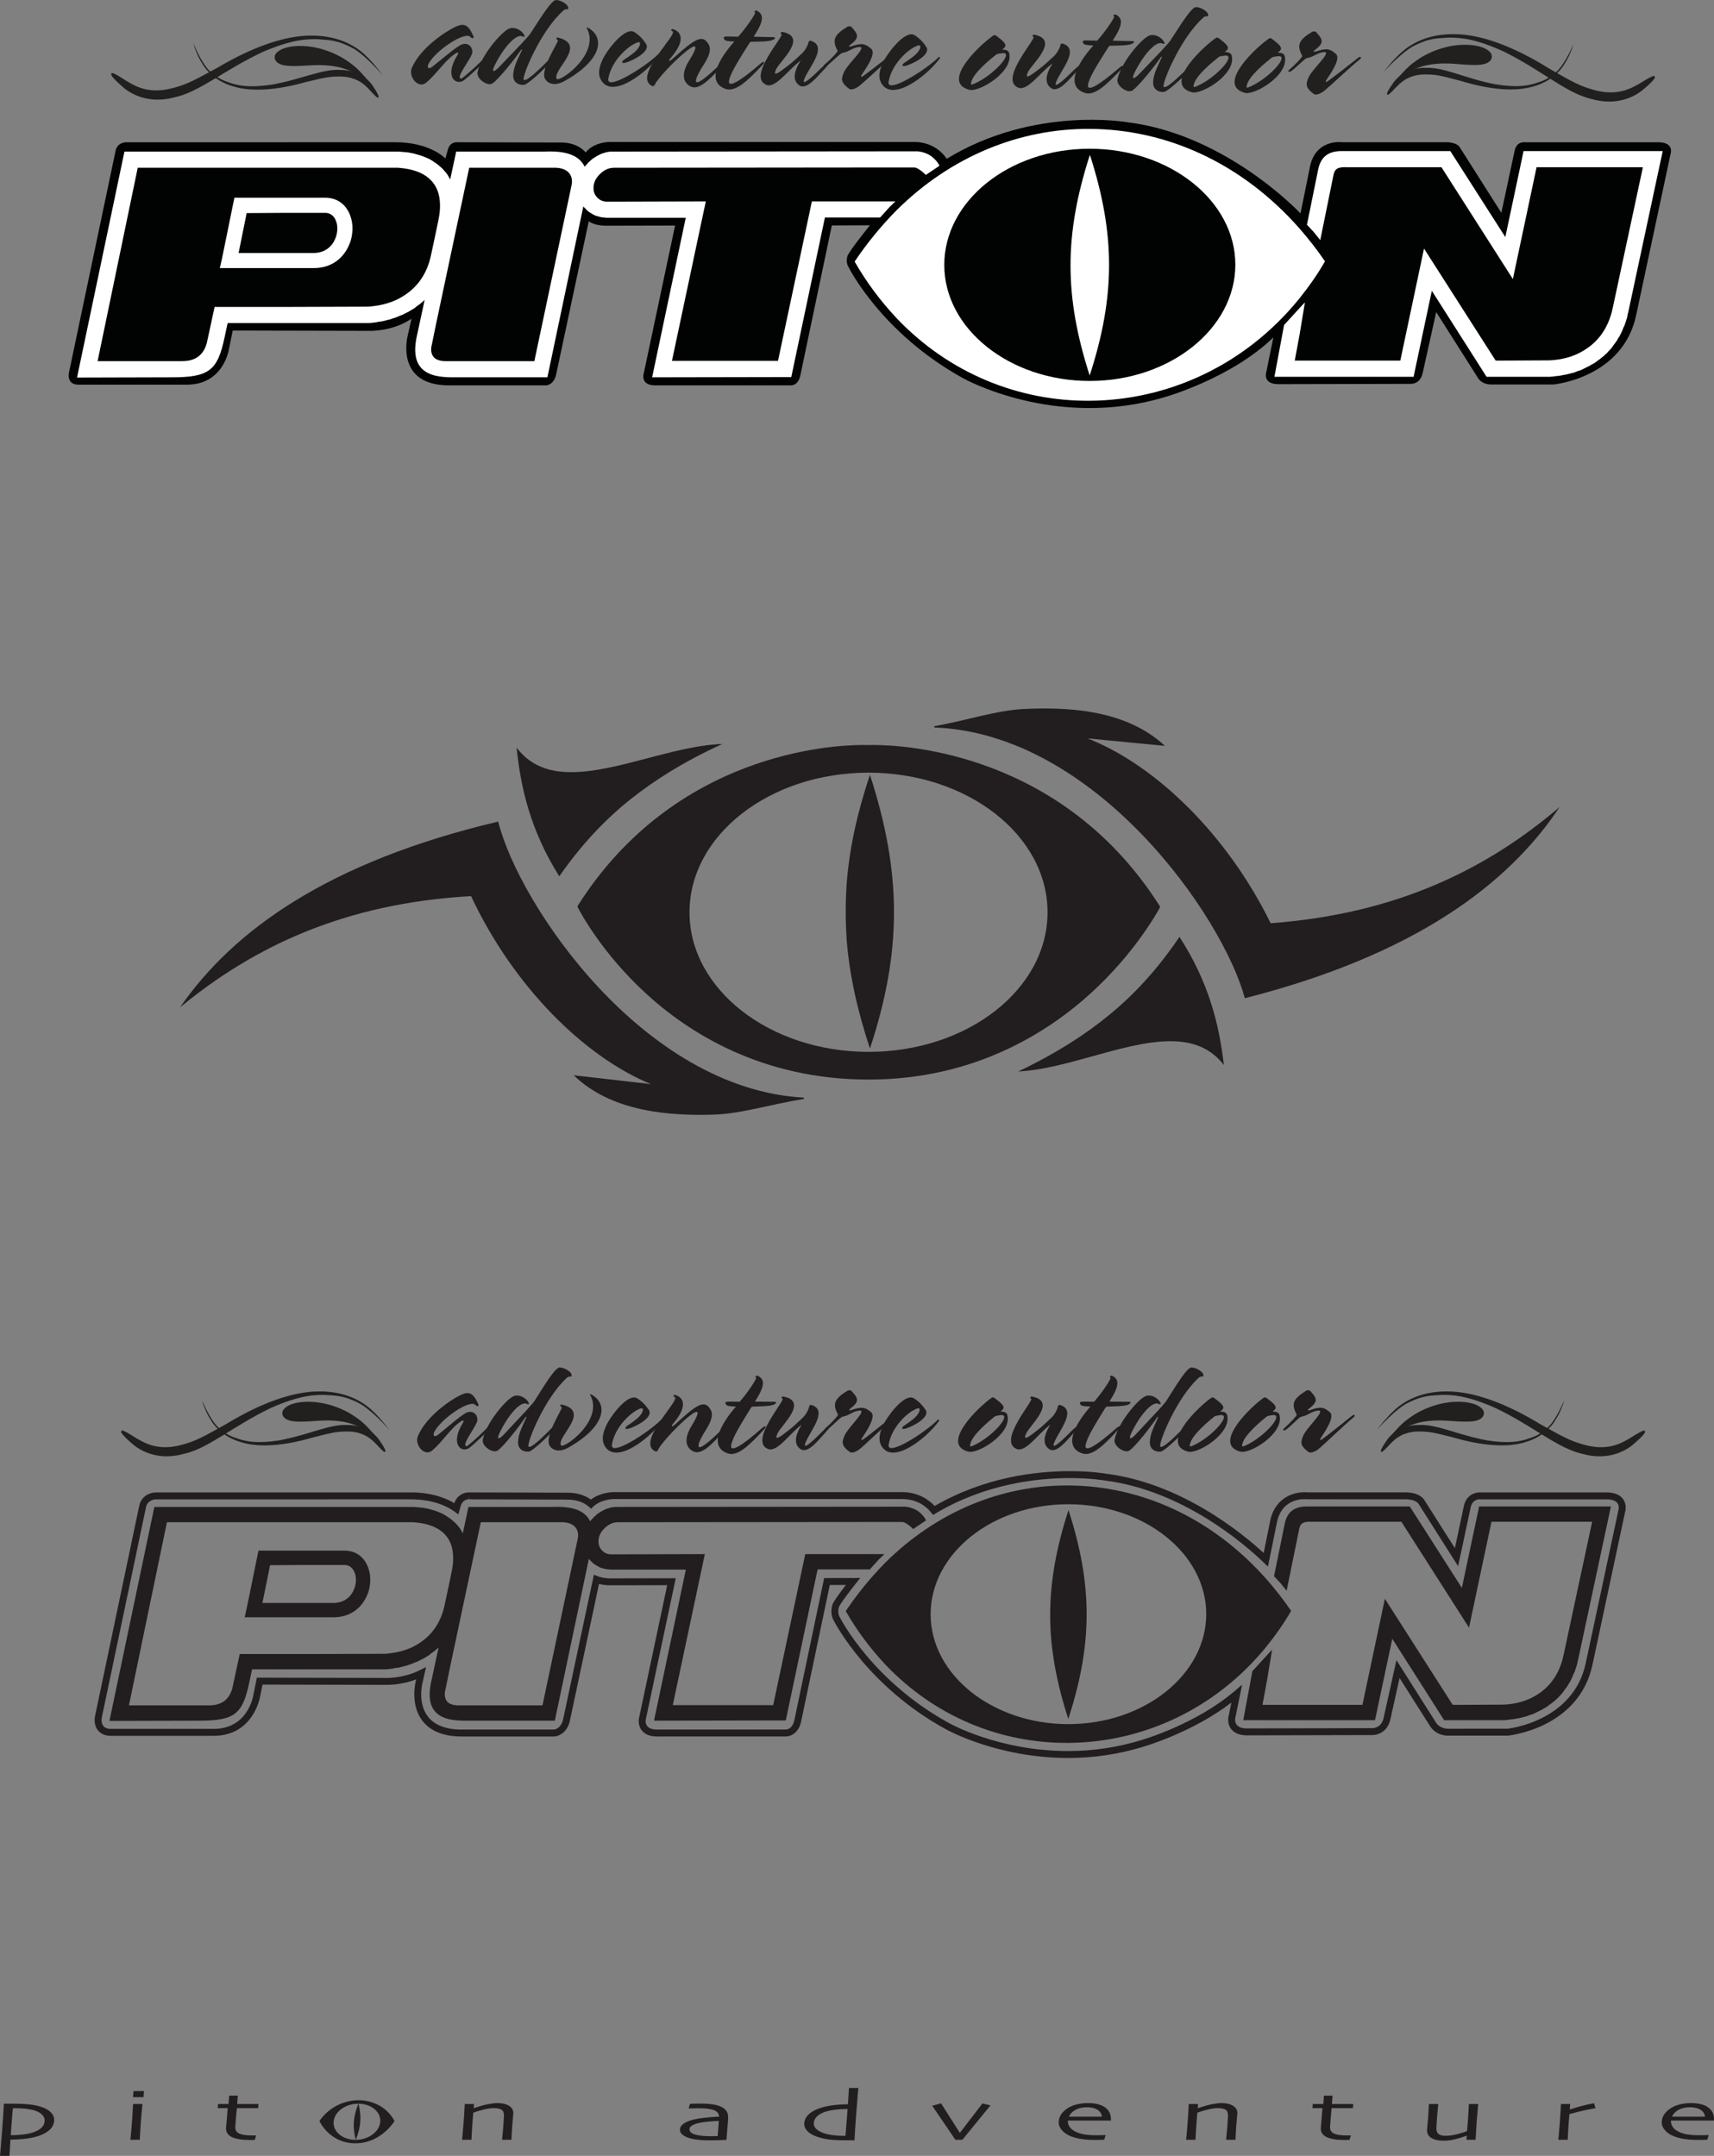<?xml version="1.0" encoding="UTF-8"?>
<svg xmlns="http://www.w3.org/2000/svg" xmlns:xlink="http://www.w3.org/1999/xlink" width="482.64pt" height="606.93pt" viewBox="0 0 482.64 606.93" version="1.1">
<rect x="0" y="0" width="482.64" height="606.93" fill="#808080" stroke="none"/>
<defs>
<clipPath id="clip1">
  <path d="M 0 592 L 16 592 L 16 606.93 L 0 606.93 Z M 0 592 "/>
</clipPath>
<clipPath id="clip2">
  <path d="M 467 592 L 482.641 592 L 482.641 603 L 467 603 Z M 467 592 "/>
</clipPath>
</defs>
<g id="surface1">
<path style=" stroke:none;fill-rule:nonzero;fill:rgb(13.3%,11.8%,12.199%);fill-opacity:1;" d="M 238.434 248.453 C 238.051 253.836 238.051 259.336 238.434 264.844 C 239.203 274.449 241.379 284.309 244.965 295.191 C 254.059 267.66 253.926 245.766 244.965 218.113 C 241.379 228.867 239.203 238.727 238.434 248.453 "/>
<path style=" stroke:none;fill-rule:nonzero;fill:rgb(13.3%,11.8%,12.199%);fill-opacity:1;" d="M 170.746 230.988 C 171.016 230.73 171.277 230.473 171.551 230.219 C 171.945 229.844 172.352 229.477 172.758 229.105 C 173.289 228.621 173.816 228.141 174.371 227.66 C 174.578 227.48 174.797 227.301 175.004 227.117 C 175.785 226.453 176.582 225.785 177.41 225.125 C 177.438 225.102 177.469 225.074 177.496 225.055 C 184.301 219.621 192.688 214.367 203.363 209.457 C 202.754 209.445 202.156 209.492 201.574 209.551 C 186.617 210.637 168.125 219.75 155.227 216.793 C 155.145 216.773 155.062 216.754 154.977 216.73 C 154.586 216.641 154.203 216.527 153.824 216.406 C 153.664 216.355 153.496 216.309 153.336 216.254 C 153.043 216.152 152.754 216.035 152.469 215.918 C 152.242 215.828 152.016 215.742 151.793 215.641 C 151.582 215.543 151.371 215.43 151.168 215.324 C 150.895 215.184 150.621 215.043 150.355 214.891 C 150.203 214.801 150.059 214.703 149.91 214.609 C 149.605 214.414 149.297 214.219 149.004 214.004 C 148.906 213.934 148.812 213.852 148.719 213.773 C 148.387 213.516 148.055 213.258 147.738 212.973 C 147.688 212.926 147.641 212.867 147.59 212.82 C 146.844 212.129 146.133 211.352 145.473 210.461 C 146.629 221.742 149.309 233.68 157.48 246.707 C 161.172 241.441 165.402 236.156 170.746 230.988 "/>
<path style=" stroke:none;fill-rule:nonzero;fill:rgb(13.3%,11.8%,12.199%);fill-opacity:1;" d="M 140.289 231.316 C 140.273 231.316 140.246 231.301 140.238 231.305 C 92.496 242.598 65.699 261.863 50.688 283.609 C 71.445 266.492 97.027 254.289 132.641 252.281 C 144.465 277.477 164.273 297.363 183.285 305.203 L 161.539 302.719 C 170.684 311.5 184.23 314.305 200.758 313.801 C 208.621 313.602 217.18 310.836 226.27 309.402 C 226.414 309.375 226.426 309.234 226.34 309.012 C 181.047 306.551 146.062 254.504 140.289 231.316 "/>
<path style=" stroke:none;fill-rule:nonzero;fill:rgb(13.3%,11.8%,12.199%);fill-opacity:1;" d="M 319.074 279.656 C 318.809 279.918 318.551 280.18 318.281 280.438 C 317.895 280.816 317.488 281.191 317.09 281.566 C 316.562 282.059 316.043 282.547 315.496 283.035 C 315.289 283.215 315.078 283.402 314.867 283.586 C 314.094 284.262 313.309 284.938 312.492 285.609 C 312.465 285.637 312.438 285.656 312.406 285.68 C 305.676 291.211 297.363 296.578 286.754 301.633 C 287.363 301.633 287.961 301.578 288.543 301.516 C 303.488 300.223 321.852 290.859 334.789 293.641 C 334.867 293.656 334.953 293.676 335.035 293.691 C 335.43 293.785 335.812 293.891 336.191 294.008 C 336.359 294.055 336.527 294.098 336.684 294.152 C 336.98 294.246 337.27 294.359 337.551 294.477 C 337.777 294.559 338.012 294.645 338.234 294.742 C 338.449 294.84 338.66 294.949 338.871 295.051 C 339.145 295.184 339.422 295.32 339.688 295.477 C 339.84 295.562 339.984 295.66 340.129 295.746 C 340.441 295.941 340.746 296.133 341.051 296.344 C 341.145 296.41 341.238 296.492 341.336 296.562 C 341.672 296.82 342.008 297.078 342.324 297.355 C 342.379 297.398 342.426 297.453 342.477 297.504 C 343.23 298.188 343.957 298.953 344.625 299.836 C 343.32 288.574 340.477 276.672 332.125 263.758 C 328.504 269.074 324.348 274.418 319.074 279.656 "/>
<path style=" stroke:none;fill-rule:nonzero;fill:rgb(13.3%,11.8%,12.199%);fill-opacity:1;" d="M 357.797 259.91 C 345.535 234.922 325.391 215.387 306.242 207.875 L 328.027 209.984 C 318.734 201.355 305.137 198.789 288.629 199.578 C 280.766 199.914 272.258 202.824 263.195 204.422 C 263.051 204.449 263.039 204.586 263.129 204.809 C 308.453 206.488 344.336 257.918 350.512 281.004 C 350.527 281.004 350.555 281.02 350.566 281.016 C 398.102 268.898 424.562 249.172 439.195 227.168 C 418.734 244.641 393.367 257.285 357.797 259.91 "/>
<path style=" stroke:none;fill-rule:nonzero;fill:rgb(13.3%,11.8%,12.199%);fill-opacity:1;" d="M 244.566 296.125 C 216.73 296.125 194.156 278.531 194.156 256.828 C 194.156 235.121 216.73 217.527 244.566 217.527 C 272.406 217.527 294.973 235.121 294.973 256.828 C 294.973 278.531 272.406 296.125 244.566 296.125 M 326.617 255.152 C 299.246 211.93 254.742 209.738 246.09 209.738 C 245.289 209.738 244.789 209.754 244.633 209.758 L 244.598 209.762 L 244.559 209.758 C 244.266 209.75 243.738 209.734 242.945 209.734 C 234.316 209.734 189.953 211.922 162.648 255.047 L 162.637 255.344 C 163.508 257.043 169.539 268.305 181.699 279.52 C 193.762 290.652 214.445 303.922 244.477 303.922 L 244.656 303.922 C 274.277 303.922 295.02 290.684 307.203 279.574 C 319.336 268.52 325.703 257.172 326.629 255.457 "/>
<path style=" stroke:none;fill-rule:nonzero;fill:rgb(13.3%,12.199%,12.199%);fill-opacity:1;" d="M 133.266 10.105 C 133.641 10.859 132.91 10.93 132.527 10.469 C 131.094 8.574 122.605 14.203 120.633 18.023 C 120.281 18.773 120.441 19.781 121.781 18.746 C 124.328 16.773 128.652 12.977 130.105 12.492 C 132.262 11.805 133.348 13.863 132.91 15.152 C 132.422 16.527 130.16 19.551 129.547 21.176 C 129.277 21.922 129.617 22.426 130.219 21.934 C 131.773 20.781 135.145 17.688 136.664 16.031 C 137.27 15.328 137.781 15.496 137.391 16.164 C 136.477 17.488 132.492 21.164 130.684 22.562 C 128.48 24.258 124.918 21.668 128.836 15.484 C 129.098 15.07 129.191 14.609 128.586 14.898 C 125.703 16.41 122.91 20.934 119.98 23.285 C 117.73 25.098 114.945 21.562 115.953 19.145 C 118.461 13.324 125.789 8.645 128.367 7.496 C 130.562 6.52 131.805 6.785 133.266 10.105 "/>
<path style=" stroke:none;fill-rule:nonzero;fill:rgb(13.3%,12.199%,12.199%);fill-opacity:1;" d="M 147.117 10.258 C 145.375 9.359 141.777 13.371 139.281 18.441 C 138.316 20.352 138.957 20.609 140.82 18.586 C 146.105 13.09 148.828 10.277 149.398 9.363 C 152.312 4.883 155.32 -0.016 156.602 0 C 158.148 0.059 159.977 1.332 160.008 2.164 C 159.996 3.086 159.492 2.242 158.762 2.863 C 152.316 8.473 147.086 21.203 147.457 22.332 C 147.539 22.625 147.668 22.586 148.141 22.422 C 149.215 22.062 152.676 18.801 154.574 16.816 C 155.445 15.863 156.086 16.164 155.219 17.242 C 153.395 19.352 149.504 22.941 147.953 23.762 C 147.137 24.172 144.402 23.805 144.516 21.176 C 144.539 18.875 145.852 16.598 146.945 14.141 C 147.164 13.805 146.867 13.93 146.648 14.137 C 145.082 16.461 140.219 22.59 138.586 23.531 C 137.285 24.312 134.102 22.227 134.465 20.309 C 135.457 15.641 141.055 9.105 143.293 8.082 C 144.797 7.387 147.012 8.461 147.676 10.012 C 147.848 10.305 147.672 10.512 147.117 10.258 "/>
<path style=" stroke:none;fill-rule:nonzero;fill:rgb(13.3%,12.199%,12.199%);fill-opacity:1;" d="M 157.133 10.574 C 165.539 12.672 155.488 19.668 156.746 22.184 C 157.371 23.402 169.32 15.141 165.164 7.777 C 165.125 7.652 165.379 7.699 165.762 7.91 C 170.523 10.766 169.258 17.145 158.836 22.879 C 156.164 24.309 154.422 23.539 153.621 22.441 C 151.676 19.836 157.59 11.453 157.078 11.324 C 156.562 11.156 156.574 10.402 157.133 10.574 "/>
<path style=" stroke:none;fill-rule:nonzero;fill:rgb(13.3%,12.199%,12.199%);fill-opacity:1;" d="M 175.801 16.754 C 178.348 15.113 180.027 13.797 180.219 12.375 C 180.352 11.629 179.496 11.871 178.848 12.234 C 176.738 13.176 172.246 17.008 171.293 22.098 C 170.609 25.848 181.941 18.668 185.32 15.273 C 185.621 14.941 185.922 15.281 185.617 15.691 C 181.922 20.629 172.473 27.832 169.316 22.66 C 168.012 20.555 168.98 17.977 170.246 15.691 C 172.121 12.582 176.375 7.531 178.672 9.059 C 180.332 10.16 181.129 11.176 181.887 12.312 C 183.32 14.418 178.453 16.953 176.219 17.637 C 174.586 18.039 175.242 17.082 175.801 16.754 "/>
<path style=" stroke:none;fill-rule:nonzero;fill:rgb(13.3%,12.199%,12.199%);fill-opacity:1;" d="M 189.379 8.176 C 192.109 8.914 192.895 11.594 188.992 16.148 C 188.035 17.227 188.238 17.605 189.586 16.406 C 195.859 10.711 197.883 9.645 199.52 12.465 C 200.609 14.277 198.996 16.891 198.125 18.254 C 196.254 21.078 192.977 27.352 201.93 18.922 C 203.57 17.395 204.086 17.738 202.609 19.352 C 199.445 22.785 196.633 25.426 194.508 24.359 C 192.379 23.332 191.68 20.82 194.07 17.039 C 200.832 6.25 185.902 20.59 184.41 23.785 C 184.324 24.121 183.98 24.371 183.594 24.195 C 178.02 21.461 191.332 9.324 189.285 8.758 C 188.855 8.668 188.992 8.129 189.379 8.176 "/>
<path style=" stroke:none;fill-rule:nonzero;fill:rgb(13.3%,12.199%,12.199%);fill-opacity:1;" d="M 213.23 3.051 C 214.758 3.941 215.52 5.371 212.297 10.18 C 212.211 10.348 212.211 10.348 212.852 10.355 C 214.688 10.375 216.66 10.441 217.688 10.449 C 218.496 10.461 218.406 10.918 217.504 11.285 C 216.309 11.734 213.652 11.703 211.547 11.762 C 211.336 11.762 211.203 11.883 211.078 12.047 C 208.027 16.863 205.938 20.18 205.355 22.352 C 204.598 25.18 208.262 23.008 214.184 17.891 C 215.172 17.027 215.512 17.488 214.812 18.191 C 210.355 22.902 207.027 26.125 204.129 24.965 C 199.016 22.992 202.121 16.922 206.758 11.711 C 206.84 11.664 206.414 11.66 206.031 11.656 C 204.535 11.516 204.32 11.516 203.98 11.09 C 203.562 10.629 203.781 10.254 204.637 10.266 C 206.426 10.285 207.84 10.344 207.84 10.344 C 209.836 8.191 213.098 3.551 212.586 3.457 C 212.199 3.41 212.59 2.711 213.23 3.051 "/>
<path style=" stroke:none;fill-rule:nonzero;fill:rgb(13.3%,12.199%,12.199%);fill-opacity:1;" d="M 225.27 17.387 C 225.621 16.852 225.098 17.344 224.879 17.508 C 221.773 19.938 218.25 24.957 215.781 23.883 C 210.156 21.566 221.418 9.535 220.004 9.559 C 219.703 9.559 219.715 8.844 220.484 9.02 C 227.441 10.516 219.711 17.117 218.57 19.445 C 217.742 21.188 218.422 21.031 220.152 19.793 C 223.129 17.574 222.523 18.066 225.637 15.219 C 226.93 14.102 227.551 12.438 227.598 12.191 C 227.73 11.602 227.82 11.355 228.461 11.527 C 233.062 13.129 227.906 18.793 226.496 22.207 C 225.402 24.91 229.555 20.82 231.59 18.832 C 234.141 16.441 234.129 17.359 232.18 19.426 C 230.359 21.242 227.105 25.68 224.938 23.945 C 223.582 22.887 223.09 20.914 225.27 17.387 "/>
<path style=" stroke:none;fill-rule:nonzero;fill:rgb(13.3%,12.199%,12.199%);fill-opacity:1;" d="M 232.293 18.09 C 233.723 16.895 236.016 14.539 235.848 14.289 C 234.254 11.297 234.824 9.805 238.656 7.508 C 238.961 7.344 239.605 7.352 239.773 7.602 C 241.887 9.883 241.918 10.719 239.332 12.695 C 238.941 12.945 238.98 13.273 239.629 13.074 C 242.719 12.023 243.699 12.281 245.355 13.766 C 246.836 15.16 243.57 19.637 242.703 20.965 C 242.484 21.297 242.137 22.047 243.129 21.344 C 245.156 19.906 249.473 16.484 251.633 14.797 C 252.277 14.301 252.703 14.723 252.098 15.219 C 248.945 17.816 243.848 22.645 242.242 23.965 C 240.945 25.078 239.66 25.359 239.191 25.059 C 236.516 23.152 236.957 22.027 237.574 20.492 C 238.543 17.992 244.891 12.633 241.637 13.266 C 239.918 13.535 239.184 14.492 237.465 14.848 C 236.992 14.926 236.777 15.09 236.477 15.34 C 235.57 16.078 234.055 17.57 233.105 18.309 C 231.98 19.219 231.602 18.664 232.293 18.09 "/>
<path style=" stroke:none;fill-rule:nonzero;fill:rgb(13.3%,12.199%,12.199%);fill-opacity:1;" d="M 254.734 17.625 C 257.273 15.988 258.957 14.664 259.145 13.246 C 259.281 12.5 258.422 12.742 257.777 13.109 C 255.664 14.047 251.172 17.883 250.219 22.969 C 249.539 26.719 260.871 19.539 264.25 16.148 C 264.551 15.816 264.852 16.152 264.543 16.566 C 260.848 21.5 251.398 28.703 248.242 23.535 C 246.938 21.43 247.91 18.848 249.18 16.562 C 251.051 13.453 255.301 8.402 257.598 9.934 C 259.25 11.035 260.055 12.047 260.812 13.188 C 262.246 15.289 257.379 17.828 255.148 18.512 C 253.512 18.91 254.172 17.957 254.734 17.625 "/>
<path style=" stroke:none;fill-rule:nonzero;fill:rgb(13.3%,12.199%,12.199%);fill-opacity:1;" d="M 280.562 15.324 C 278.793 16.723 274.09 20.516 273.5 23.102 C 273.324 23.848 273.32 24.02 274.438 23.527 C 280.07 20.996 285.668 14.547 282.195 14.969 C 281.371 15.082 280.777 15.164 280.562 15.324 M 280.914 10.359 C 283.844 12.562 283.328 13.059 282.293 13.883 C 281.855 14.172 283.918 13.562 284.203 15.113 C 285.258 20.391 275.691 25.926 273.047 25.309 C 265.32 23.348 274.328 14.047 279.164 10.379 C 280.07 9.719 280.109 9.723 280.914 10.359 "/>
<path style=" stroke:none;fill-rule:nonzero;fill:rgb(13.3%,12.199%,12.199%);fill-opacity:1;" d="M 296.195 18.172 C 296.547 17.633 296.02 18.129 295.805 18.289 C 292.703 20.727 289.18 25.742 286.707 24.668 C 281.09 22.352 292.344 10.316 290.934 10.344 C 290.633 10.34 290.637 9.629 291.41 9.805 C 298.367 11.301 290.637 17.902 289.496 20.23 C 288.66 21.973 289.348 21.816 291.074 20.578 C 294.055 18.355 293.449 18.852 296.562 16.004 C 297.855 14.887 298.477 13.227 298.527 12.973 C 298.66 12.391 298.746 12.137 299.383 12.312 C 303.992 13.914 298.836 19.578 297.426 22.988 C 296.324 25.695 300.48 21.602 302.512 19.617 C 305.066 17.223 305.055 18.145 303.109 20.211 C 301.289 22.027 298.027 26.465 295.867 24.73 C 294.508 23.668 294.016 21.699 296.195 18.172 "/>
<path style=" stroke:none;fill-rule:nonzero;fill:rgb(13.3%,12.199%,12.199%);fill-opacity:1;" d="M 314.316 4.164 C 315.852 5.059 316.609 6.488 313.387 11.301 C 313.297 11.465 313.297 11.465 313.938 11.473 C 315.781 11.492 317.746 11.555 318.777 11.566 C 319.586 11.574 319.492 12.031 318.59 12.402 C 317.391 12.848 314.738 12.82 312.637 12.879 C 312.43 12.879 312.301 13.004 312.168 13.164 C 309.117 17.98 307.023 21.297 306.441 23.465 C 305.68 26.297 309.348 24.125 315.262 19.008 C 316.254 18.145 316.598 18.605 315.906 19.309 C 311.445 24.023 308.117 27.242 305.223 26.082 C 300.102 24.105 303.211 18.039 307.844 12.828 C 307.93 12.781 307.504 12.777 307.121 12.773 C 305.621 12.633 305.406 12.629 305.07 12.207 C 304.648 11.742 304.867 11.371 305.719 11.383 C 307.516 11.402 308.93 11.457 308.93 11.457 C 310.922 9.309 314.188 4.668 313.676 4.574 C 313.289 4.531 313.688 3.828 314.316 4.164 "/>
<path style=" stroke:none;fill-rule:nonzero;fill:rgb(13.3%,12.199%,12.199%);fill-opacity:1;" d="M 327.312 12.25 C 325.57 11.352 321.977 15.363 319.477 20.438 C 318.516 22.344 319.156 22.605 321.02 20.578 C 326.301 15.082 329.031 12.27 329.59 11.355 C 332.512 6.871 335.52 1.977 336.805 1.992 C 338.34 2.047 340.172 3.324 340.203 4.16 C 340.199 5.078 339.688 4.234 338.953 4.855 C 332.52 10.465 327.281 23.195 327.656 24.324 C 327.738 24.617 327.863 24.578 328.332 24.414 C 329.414 24.055 332.879 20.793 334.777 18.809 C 335.645 17.855 336.281 18.156 335.418 19.234 C 333.59 21.344 329.703 24.934 328.148 25.754 C 327.336 26.164 324.598 25.797 324.711 23.164 C 324.734 20.867 326.051 18.586 327.145 16.133 C 327.367 15.797 327.059 15.922 326.852 16.129 C 325.277 18.453 320.414 24.578 318.781 25.52 C 317.492 26.305 314.297 24.219 314.668 22.301 C 315.66 17.633 321.254 11.098 323.484 10.07 C 324.992 9.379 327.207 10.449 327.879 12.004 C 328.043 12.297 327.871 12.504 327.312 12.25 "/>
<path style=" stroke:none;fill-rule:nonzero;fill:rgb(13.3%,12.199%,12.199%);fill-opacity:1;" d="M 343.23 16.02 C 341.461 17.414 336.754 21.211 336.168 23.797 C 335.984 24.539 335.988 24.711 337.105 24.223 C 342.738 21.691 348.328 15.238 344.859 15.66 C 344.047 15.773 343.449 15.855 343.23 16.02 M 343.578 11.051 C 346.512 13.254 345.992 13.746 344.965 14.574 C 344.527 14.863 346.59 14.258 346.871 15.805 C 347.926 21.082 338.359 26.617 335.715 26 C 327.992 24.039 336.992 14.738 341.828 11.074 C 342.734 10.414 342.777 10.414 343.578 11.051 "/>
<path style=" stroke:none;fill-rule:nonzero;fill:rgb(13.3%,12.199%,12.199%);fill-opacity:1;" d="M 358.164 16.184 C 356.395 17.582 351.688 21.371 351.105 23.961 C 350.914 24.703 350.914 24.875 352.039 24.387 C 357.676 21.855 363.27 15.402 359.797 15.824 C 358.977 15.941 358.387 16.02 358.164 16.184 M 358.52 11.215 C 361.453 13.418 360.926 13.914 359.895 14.738 C 359.465 15.027 361.523 14.422 361.805 15.973 C 362.859 21.246 353.297 26.785 350.648 26.168 C 342.93 24.203 351.934 14.902 356.766 11.238 C 357.672 10.574 357.719 10.578 358.52 11.215 "/>
<path style=" stroke:none;fill-rule:nonzero;fill:rgb(13.3%,12.199%,12.199%);fill-opacity:1;" d="M 363.137 19.535 C 364.562 18.344 366.859 15.984 366.691 15.734 C 365.094 12.742 365.66 11.25 369.496 8.953 C 369.805 8.789 370.445 8.797 370.609 9.051 C 372.723 11.328 372.762 12.164 370.172 14.145 C 369.785 14.391 369.82 14.719 370.469 14.523 C 373.562 13.473 374.543 13.727 376.195 15.211 C 377.68 16.605 374.418 21.086 373.547 22.41 C 373.328 22.742 372.984 23.492 373.969 22.789 C 375.996 21.355 380.316 17.934 382.477 16.242 C 383.121 15.746 383.543 16.172 382.945 16.664 C 379.781 19.262 374.684 24.09 373.082 25.41 C 371.789 26.527 370.508 26.805 370.031 26.508 C 367.363 24.602 367.797 23.477 368.41 21.938 C 369.387 19.438 375.738 14.078 372.48 14.711 C 370.762 14.98 370.023 15.938 368.305 16.293 C 367.836 16.371 367.617 16.535 367.312 16.785 C 366.406 17.527 364.902 19.016 363.949 19.758 C 362.82 20.664 362.449 20.113 363.137 19.535 "/>
<path style=" stroke:none;fill-rule:nonzero;fill:rgb(13.3%,12.199%,12.199%);fill-opacity:1;" d="M 465.918 21.496 L 465.863 21.453 L 465.852 21.449 L 465.852 21.453 C 465.84 21.441 465.816 21.43 465.805 21.414 C 465.773 21.406 465.738 21.398 465.691 21.398 C 465.605 21.395 465.508 21.426 465.344 21.477 C 464.852 21.648 463.848 22.164 461.664 23.531 C 459.926 24.5 457.402 26.055 453.352 26.008 C 453.223 26.008 453.094 26.008 452.961 25.996 C 450.863 25.941 448.273 25.289 445.562 24.238 C 442.73 23.105 439.734 21.293 436.207 19.289 C 426.16 13.023 417.012 9.695 409.746 9.617 L 409.727 9.617 L 409.414 9.613 C 402.266 9.531 397.562 12.191 394.934 14.461 C 392.59 16.551 390.949 18.52 389.496 20.402 C 391.496 18.164 395.031 14.715 397.684 13.148 C 402.797 10.453 405.137 10.828 408.051 10.594 C 409.504 10.605 411.223 10.625 413.629 11.109 C 416.031 11.602 419.133 12.559 423.34 14.469 C 428.699 17.094 433.145 20.051 437.117 22.539 C 441.094 25.035 444.621 27.082 448.164 27.879 C 449.883 28.371 451.477 28.586 452.934 28.602 C 457.484 28.652 460.758 26.781 462.371 25.488 C 463.922 24.203 464.82 23.355 465.336 22.781 C 465.598 22.492 465.762 22.281 465.855 22.113 C 465.965 21.941 466.004 21.82 466.004 21.715 C 466.004 21.617 465.965 21.539 465.918 21.496 "/>
<path style=" stroke:none;fill-rule:nonzero;fill:rgb(13.3%,12.199%,12.199%);fill-opacity:1;" d="M 420.09 15.805 C 420.074 15.582 420 15.273 419.785 14.945 C 419.645 14.742 419.453 14.527 419.191 14.312 C 418.934 14.102 418.598 13.883 418.172 13.664 C 417.086 13.129 415.422 12.676 413.055 12.613 C 410.648 12.543 407.406 12.883 403.566 14.445 L 403.555 14.445 L 403.555 14.449 C 401.676 15.262 400.586 15.891 399.82 16.383 C 399.406 16.656 399.094 16.875 398.805 17.066 L 398.801 17.074 L 398.797 17.074 C 398.012 17.652 397.383 18.039 396.004 19.387 L 395.992 19.391 C 395.344 20.074 393.094 22.426 392.512 23.145 C 392.785 22.875 395.164 21.227 395.828 20.734 C 396.797 20.109 398.887 19.109 400.941 18.57 C 403.004 18.031 405.695 17.707 409.188 17.941 C 411.801 18.172 413.738 18.297 415.211 18.297 C 416.668 18.289 417.652 18.172 418.344 17.902 L 418.348 17.902 C 418.348 17.898 418.352 17.898 418.355 17.898 C 418.645 17.789 418.891 17.672 419.098 17.535 C 419.43 17.324 419.656 17.082 419.801 16.863 C 419.941 16.633 420.078 16.387 420.09 15.805 "/>
<path style=" stroke:none;fill-rule:nonzero;fill:rgb(13.3%,12.199%,12.199%);fill-opacity:1;" d="M 442.977 12.578 C 442.086 14.797 440.23 18.258 438.562 19.949 L 438.562 19.953 C 435.598 22.703 433.941 22.879 432.012 23.562 C 431.02 23.816 429.848 24.117 428.121 24.219 C 426.395 24.328 424.105 24.234 420.906 23.703 C 416.762 22.891 413.207 21.691 410.043 20.715 C 406.875 19.742 404.105 18.988 401.555 19.102 C 400.297 19.062 399.168 19.211 398.18 19.465 C 395.074 20.258 393.199 22.117 392.344 23.293 C 391.523 24.445 391.074 25.184 390.828 25.664 C 390.703 25.91 390.637 26.082 390.602 26.219 C 390.562 26.352 390.555 26.445 390.574 26.516 C 390.59 26.574 390.637 26.633 390.676 26.645 L 390.723 26.668 C 390.738 26.672 390.746 26.676 390.762 26.676 C 390.797 26.68 390.82 26.68 390.844 26.672 C 390.906 26.656 390.973 26.625 391.074 26.551 C 391.367 26.348 391.961 25.816 393.188 24.492 C 394.188 23.52 395.613 22.004 398.371 21.305 C 398.457 21.281 398.547 21.262 398.637 21.238 C 400.078 20.898 401.953 20.875 403.992 21.09 C 406.121 21.344 408.492 22.035 411.262 22.762 C 419.246 25.195 426.086 25.797 431.031 24.535 L 431.047 24.535 C 431.113 24.52 431.188 24.5 431.254 24.484 C 436.129 23.242 438.824 20.574 440.195 18.555 C 441.504 16.547 441.871 15.586 442.316 14.578 C 442.73 13.645 442.883 13.027 442.977 12.578 "/>
<path style=" stroke:none;fill-rule:nonzero;fill:rgb(13.3%,12.199%,12.199%);fill-opacity:1;" d="M 31.391 20.66 L 31.445 20.617 L 31.449 20.613 L 31.457 20.613 C 31.473 20.605 31.492 20.594 31.504 20.578 C 31.539 20.57 31.574 20.562 31.613 20.562 C 31.703 20.566 31.805 20.598 31.973 20.652 C 32.453 20.84 33.449 21.371 35.598 22.785 C 37.316 23.793 39.801 25.406 43.852 25.449 C 43.984 25.453 44.113 25.453 44.238 25.449 C 46.348 25.434 48.945 24.844 51.68 23.852 C 54.531 22.785 57.566 21.035 61.145 19.109 C 71.328 13.062 80.547 9.941 87.809 10.023 L 87.832 10.023 L 88.141 10.027 C 95.293 10.105 99.938 12.867 102.508 15.195 C 104.805 17.336 106.406 19.344 107.812 21.25 C 105.863 18.973 102.41 15.441 99.797 13.82 C 94.742 11.016 92.395 11.34 89.488 11.035 C 88.031 11.023 86.312 11.004 83.898 11.434 C 81.484 11.871 78.359 12.758 74.113 14.57 C 68.691 17.082 64.191 19.934 60.16 22.344 C 56.129 24.746 52.562 26.715 48.996 27.434 C 47.273 27.891 45.676 28.066 44.211 28.051 C 39.66 28 36.43 26.062 34.848 24.73 C 33.324 23.41 32.445 22.543 31.941 21.953 C 31.691 21.66 31.531 21.445 31.434 21.277 C 31.336 21.109 31.301 20.98 31.301 20.875 C 31.297 20.777 31.34 20.699 31.391 20.66 "/>
<path style=" stroke:none;fill-rule:nonzero;fill:rgb(13.3%,12.199%,12.199%);fill-opacity:1;" d="M 77.336 15.984 C 77.352 15.758 77.43 15.453 77.656 15.129 C 77.801 14.926 77.996 14.719 78.266 14.512 C 78.531 14.305 78.867 14.09 79.297 13.883 C 80.395 13.371 82.07 12.961 84.441 12.941 C 86.844 12.93 90.082 13.34 93.887 14.988 L 93.891 14.988 L 93.895 14.992 C 95.754 15.844 96.828 16.5 97.578 17.008 C 97.992 17.289 98.301 17.52 98.582 17.715 L 98.586 17.719 L 98.598 17.723 C 99.367 18.32 99.988 18.719 101.34 20.094 L 101.344 20.098 C 101.973 20.793 104.176 23.195 104.742 23.926 C 104.469 23.656 102.129 21.953 101.48 21.449 C 100.523 20.801 98.461 19.758 96.41 19.172 C 94.363 18.586 91.684 18.207 88.191 18.359 C 85.566 18.531 83.625 18.609 82.156 18.578 C 80.703 18.543 79.723 18.402 79.031 18.117 C 79.031 18.113 79.027 18.113 79.02 18.109 C 78.73 18 78.488 17.875 78.285 17.738 C 77.957 17.52 77.742 17.27 77.602 17.043 C 77.461 16.82 77.328 16.566 77.336 15.984 "/>
<path style=" stroke:none;fill-rule:nonzero;fill:rgb(13.3%,12.199%,12.199%);fill-opacity:1;" d="M 54.523 12.25 C 55.363 14.488 57.148 17.988 58.77 19.723 L 58.773 19.723 C 61.676 22.539 63.328 22.746 65.246 23.477 C 66.234 23.75 67.395 24.078 69.121 24.219 C 70.84 24.363 73.125 24.32 76.344 23.859 C 80.5 23.141 84.086 22.02 87.27 21.113 C 90.457 20.211 93.242 19.52 95.797 19.684 C 97.055 19.684 98.172 19.855 99.16 20.129 C 102.246 20.984 104.078 22.891 104.906 24.082 C 105.703 25.25 106.137 26.004 106.367 26.488 C 106.48 26.738 106.551 26.91 106.586 27.043 C 106.621 27.176 106.625 27.27 106.602 27.344 C 106.586 27.402 106.543 27.461 106.5 27.469 L 106.453 27.488 C 106.438 27.496 106.426 27.5 106.41 27.5 C 106.383 27.504 106.355 27.5 106.332 27.496 C 106.27 27.477 106.211 27.441 106.105 27.367 C 105.812 27.152 105.234 26.613 104.039 25.266 C 103.059 24.27 101.668 22.723 98.922 21.961 C 98.84 21.934 98.75 21.91 98.66 21.895 C 97.223 21.52 95.352 21.449 93.309 21.625 C 91.176 21.832 88.793 22.469 86 23.133 C 77.965 25.391 71.121 25.844 66.199 24.469 L 66.184 24.469 C 66.117 24.449 66.043 24.43 65.977 24.414 C 61.133 23.059 58.5 20.34 57.176 18.285 C 55.906 16.246 55.555 15.285 55.133 14.266 C 54.746 13.32 54.609 12.703 54.523 12.25 "/>
<path style=" stroke:none;fill-rule:nonzero;fill:rgb(0.4%,0.8%,0.8%);fill-opacity:1;" d="M 52.668 108.289 L 22.074 108.289 C 18.609 108.289 19.426 104.867 19.426 104.867 L 32.539 42.496 C 32.98 40.133 35.348 40.051 35.348 40.051 L 111.324 40.043 C 121.176 40.043 125.422 44.629 125.422 44.629 L 126.102 42.168 C 126.695 39.875 128.648 40.043 128.648 40.043 L 158.035 40.125 C 162.879 40.125 164.914 42.93 164.914 42.93 C 167.211 39.961 171.625 39.961 171.625 39.961 L 257.406 39.961 C 263.859 39.961 266.578 44.715 266.578 44.715 C 291.121 29.684 317.617 34.438 317.617 34.438 C 345.473 37.918 366.199 60.086 366.199 60.086 L 368.746 47.602 C 370.105 38.938 377.918 40.035 377.918 40.035 L 407.133 40.035 C 410.191 40.035 410.957 41.316 410.957 41.316 L 422.762 59.914 L 426.5 42.422 C 427.09 39.703 429.383 40.051 429.383 40.051 L 466.922 40.051 C 471.59 40.051 470.406 43.352 470.406 43.352 L 460.727 88.707 C 456.984 106.457 437.453 108.238 437.453 108.238 L 419.871 108.238 C 416.98 108.238 416.051 106.203 416.051 106.203 L 404.418 87.859 L 400.59 105.098 C 399.832 108.41 396.941 108.07 396.941 108.07 L 359.996 108.152 C 355.324 108.152 356.605 104.59 356.605 104.59 L 358.559 94.988 C 346.754 106.457 328.23 111.723 328.23 111.723 C 297.156 121.148 271.16 106.457 271.16 106.457 C 248.062 93.719 238.914 75.148 238.914 75.148 C 238.016 73.723 238.672 71.93 238.672 71.93 C 239.812 69.773 244.969 63.422 244.969 63.422 L 234.23 63.465 L 225.395 105.559 C 224.785 108.695 222.664 108.488 222.664 108.488 L 184.516 108.488 C 180.078 108.488 181.301 104.988 181.301 104.988 L 190.094 63.504 L 170.719 63.543 C 167.133 63.543 165.789 62.281 165.789 62.281 L 156.586 105.516 C 155.938 108.328 153.898 108.488 153.898 108.488 L 126.422 108.488 C 111.031 108.488 114.816 94.445 114.816 94.445 L 115.875 89.723 C 110.379 93.469 103.742 93.145 103.742 93.145 L 65.531 93.059 L 64.492 98.195 C 64.492 98.195 63.051 108.289 52.668 108.289 "/>
<path style=" stroke:none;fill-rule:nonzero;fill:rgb(100%,100%,100%);fill-opacity:1;" d="M 94.406 67.184 C 93.523 69.387 91.543 71.148 88.461 71.223 L 67.184 71.223 L 69.457 59.992 L 81.051 59.918 L 91.691 59.918 C 93.156 59.992 94.188 60.949 94.625 62.27 C 94.918 62.926 94.988 63.734 94.988 64.617 C 94.918 65.5 94.773 66.375 94.406 67.184 M 91.762 55.664 L 66.008 55.664 L 65.641 57.422 L 62.488 72.91 L 61.898 75.473 L 88.535 75.473 C 93.672 75.398 96.902 72.391 98.367 68.797 C 98.953 67.477 99.176 66.082 99.25 64.762 C 99.32 63.367 99.102 62.047 98.66 60.801 C 97.633 57.867 95.281 55.734 91.762 55.664 "/>
<path style=" stroke:none;fill-rule:nonzero;fill:rgb(100%,100%,100%);fill-opacity:1;" d="M 306.84 107.25 C 284.309 107.25 265.895 92.574 265.895 74.598 C 265.895 56.547 284.238 41.871 306.84 41.871 C 329.441 41.871 347.855 56.547 347.855 74.52 C 347.855 92.5 329.441 107.25 306.84 107.25 M 365.984 83.914 C 368.551 80.684 370.973 77.312 373.098 73.566 C 370.898 70.34 368.477 67.258 365.984 64.395 C 349.617 45.758 328.266 36.363 306.84 36.293 C 287.395 36.145 267.871 43.852 252.391 59.262 C 248.207 63.516 244.246 68.285 240.652 73.641 C 244.098 79.66 248.066 84.867 252.391 89.492 C 267.359 105.27 287.098 112.969 306.84 112.824 C 328.777 112.676 350.645 102.922 365.984 83.914 "/>
<path style=" stroke:none;fill-rule:nonzero;fill:rgb(100%,100%,100%);fill-opacity:1;" d="M 429.016 42.531 L 423.879 66.742 L 408.391 42.531 L 377.793 42.531 C 374.055 42.531 371.922 44.145 371.191 47.668 L 368.02 63.27 L 369.93 65.324 L 371.766 67.598 L 375.445 49.5 C 375.812 47.301 376.914 47.004 379.336 47.078 L 405.898 47.078 L 426.004 78.559 L 432.68 47.078 L 462.617 47.078 L 454.109 86.773 C 452.785 92.941 449.414 97.195 444.055 99.688 C 441.781 100.719 439.211 101.305 436.348 101.453 L 421.164 101.527 L 400.984 69.973 L 394.309 101.527 L 364.586 101.527 L 365.984 93.969 L 367.449 85.113 L 366.273 86.363 L 361.578 91.5 L 358.863 106.074 L 398.047 106.074 L 403.184 81.863 L 418.594 106.074 L 436.496 106.074 L 437.23 106.004 L 437.816 105.926 L 438.48 105.855 L 439.062 105.781 L 439.652 105.707 L 440.246 105.562 L 440.828 105.488 L 441.414 105.34 L 441.996 105.195 L 442.586 105.047 L 443.172 104.902 L 443.762 104.684 L 444.273 104.461 L 444.863 104.309 L 445.371 104.094 L 446.551 103.508 L 447.137 103.211 L 447.723 102.922 L 448.312 102.555 L 448.898 102.258 L 449.414 101.891 L 450 101.453 L 450.512 101.086 L 451.027 100.645 L 451.543 100.277 L 451.98 99.836 L 452.496 99.395 L 452.938 98.883 L 453.375 98.445 L 453.816 97.93 L 454.18 97.414 L 454.547 96.902 L 454.992 96.312 L 455.359 95.801 L 455.648 95.215 L 456.016 94.699 L 456.312 94.113 L 456.605 93.527 L 456.895 92.867 L 457.117 92.277 L 457.41 91.691 L 457.855 90.371 L 458.074 89.711 L 458.219 89.125 L 458.363 88.391 L 458.512 87.805 L 468.199 42.531 "/>
<path style=" stroke:none;fill-rule:nonzero;fill:rgb(100%,100%,100%);fill-opacity:1;" d="M 160.961 52.066 L 150.465 101.672 L 125.223 101.672 C 124.121 101.672 123.316 101.379 122.656 101.008 C 121.48 100.207 121.117 98.664 121.629 96.902 L 122.656 91.84 L 132.121 47.227 L 156.48 47.227 C 159.418 47.301 161.543 48.91 160.961 52.066 M 111.426 84.504 C 109.152 85.527 106.586 86.117 103.648 86.336 L 81.051 86.41 L 60.43 86.41 L 58.227 96.609 C 57.348 99.766 55.219 101.672 51.332 101.672 L 27.484 101.672 L 38.785 47.227 L 112.016 47.227 C 117.371 47.594 120.895 49.355 122.656 52.512 C 123.539 54.051 123.902 55.887 123.902 58.016 C 123.902 59.262 123.754 60.504 123.465 61.902 L 122.656 65.789 L 121.406 71.66 C 120.16 77.75 116.785 82.008 111.426 84.504 M 250.465 58.305 L 252.152 56.691 L 228.617 56.691 L 219.074 101.598 L 189.211 101.598 L 198.746 56.691 L 170.938 56.766 C 169.84 56.766 168.961 56.398 168.227 55.664 C 167.492 54.93 167.121 54.051 167.121 52.949 C 167.121 51.48 167.711 50.16 168.961 48.988 C 170.129 47.812 171.453 47.227 172.922 47.227 L 252.391 47.152 L 257.598 47.152 C 258.551 47.301 260.188 48.664 260.699 49.25 L 264.531 46.676 C 264.531 46.676 264.203 45.574 262.441 44.141 C 260.684 42.715 258.336 42.602 258.336 42.602 L 252.391 42.602 L 172.848 42.676 L 171.895 42.676 L 171.379 42.75 L 170.863 42.82 L 170.352 42.973 L 169.91 43.117 L 169.398 43.266 L 168.961 43.48 L 168.52 43.703 L 168.074 43.922 L 167.637 44.219 L 167.273 44.438 L 166.828 44.734 L 166.465 45.023 L 166.094 45.391 L 165.73 45.684 L 165.438 46.051 L 165.07 46.418 L 164.773 46.785 L 164.629 46.934 C 163.156 43.852 159.637 42.383 153.402 42.676 L 128.453 42.676 L 126.766 50.527 L 126.395 49.867 L 126.031 49.207 L 125.59 48.621 L 125.078 48.031 L 124.562 47.445 L 123.977 46.934 L 123.391 46.418 L 122.805 45.977 L 122.656 45.902 L 122.141 45.539 L 121.48 45.098 L 120.82 44.734 L 120.16 44.438 L 119.43 44.141 L 118.691 43.852 L 117.961 43.633 L 117.152 43.406 L 116.418 43.191 L 115.609 43.043 L 114.801 42.898 L 114 42.82 L 113.117 42.75 L 112.16 42.676 L 35.043 42.676 L 21.688 106.297 L 48.324 106.223 C 58.816 106.223 61.238 104.387 63.219 95.066 L 64.098 90.957 L 103.871 90.957 L 104.68 90.887 L 105.266 90.812 L 105.926 90.738 L 106.508 90.594 L 107.102 90.516 L 107.688 90.445 L 108.273 90.297 L 108.859 90.156 L 109.449 90.008 L 110.035 89.859 L 110.621 89.637 L 111.137 89.492 L 111.727 89.273 L 112.234 89.055 L 112.746 88.832 L 113.336 88.613 L 113.922 88.316 L 114.508 88.023 L 115.098 87.727 L 115.684 87.363 L 116.195 87.066 L 116.785 86.703 L 117.301 86.262 L 117.812 85.895 L 118.328 85.527 L 118.84 85.09 L 119.352 84.648 L 119.578 84.43 L 117.52 93.969 C 115.609 101.891 118.473 104.754 122.656 105.785 C 124.051 106.074 125.59 106.223 127.211 106.223 L 154.137 106.223 L 164.266 58.086 L 164.41 58.305 L 164.996 58.891 L 165.578 59.48 L 166.242 59.918 L 166.977 60.359 L 167.711 60.727 L 168.52 60.949 L 169.324 61.164 L 170.129 61.242 L 170.793 61.316 L 193.098 61.316 L 183.633 106.223 L 222.812 106.152 L 232.285 61.242 L 247.824 61.242 "/>
<path style=" stroke:none;fill-rule:nonzero;fill:rgb(100%,100%,100%);fill-opacity:1;" d="M 306.84 43.773 C 299.645 66.156 299.645 83.398 306.84 105.707 C 314.102 83.398 314.102 65.938 306.91 43.629 "/>
<path style=" stroke:none;fill-rule:nonzero;fill:rgb(13.3%,11.8%,12.199%);fill-opacity:1;" d="M 99.672 447.453 C 98.836 449.535 96.961 451.203 94.043 451.273 L 73.895 451.273 L 76.051 440.645 L 87.027 440.574 L 97.102 440.574 C 98.488 440.645 99.465 441.547 99.879 442.797 C 100.156 443.422 100.227 444.184 100.227 445.02 C 100.156 445.852 100.02 446.688 99.672 447.453 M 97.172 436.543 L 72.781 436.543 L 72.438 438.211 L 69.449 452.871 L 68.891 455.305 L 94.109 455.305 C 98.977 455.23 102.031 452.383 103.422 448.98 C 103.98 447.727 104.188 446.41 104.258 445.156 C 104.328 443.836 104.117 442.59 103.703 441.406 C 102.727 438.629 100.508 436.609 97.172 436.543 "/>
<path style=" stroke:none;fill-rule:nonzero;fill:rgb(13.3%,11.8%,12.199%);fill-opacity:1;" d="M 300.816 485.387 C 279.488 485.387 262.051 471.492 262.051 454.469 C 262.051 437.379 279.418 423.48 300.816 423.48 C 322.219 423.48 339.66 437.379 339.66 454.398 C 339.66 471.422 322.219 485.387 300.816 485.387 M 356.82 463.293 C 359.25 460.238 361.543 457.039 363.559 453.496 C 361.48 450.438 359.188 447.52 356.82 444.812 C 341.328 427.164 321.105 418.27 300.816 418.199 C 282.406 418.062 263.922 425.359 249.262 439.949 C 245.301 443.977 241.551 448.492 238.148 453.566 C 241.414 459.262 245.164 464.195 249.262 468.574 C 263.438 483.512 282.129 490.809 300.816 490.668 C 321.594 490.531 342.301 481.289 356.82 463.293 "/>
<path style=" stroke:none;fill-rule:nonzero;fill:rgb(13.3%,11.8%,12.199%);fill-opacity:1;" d="M 416.504 424.109 L 411.645 447.035 L 396.98 424.109 L 368.008 424.109 C 364.465 424.109 362.449 425.637 361.758 428.973 L 358.754 443.742 L 360.559 445.691 L 362.297 447.844 L 365.785 430.707 C 366.133 428.621 367.172 428.344 369.473 428.414 L 394.617 428.414 L 413.656 458.223 L 419.977 428.414 L 448.328 428.414 L 440.266 466.004 C 439.012 471.84 435.82 475.871 430.75 478.23 C 428.594 479.207 426.16 479.762 423.453 479.898 L 409.07 479.969 L 389.961 450.094 L 383.645 479.969 L 355.5 479.969 L 356.82 472.812 L 358.211 464.434 L 357.102 465.613 L 352.652 470.477 L 350.082 484.273 L 387.184 484.273 L 392.051 461.352 L 406.641 484.273 L 423.594 484.273 L 424.285 484.207 L 424.844 484.137 L 425.469 484.066 L 426.027 484 L 426.578 483.93 L 427.137 483.789 L 427.695 483.723 L 428.25 483.582 L 428.801 483.441 L 429.359 483.305 L 429.914 483.168 L 430.469 482.961 L 430.953 482.746 L 431.512 482.609 L 432 482.402 L 432.555 482.121 L 433.109 481.848 L 433.672 481.562 L 434.223 481.289 L 434.777 480.941 L 435.336 480.664 L 435.82 480.32 L 436.379 479.898 L 436.867 479.551 L 437.348 479.137 L 437.84 478.789 L 438.258 478.371 L 438.738 477.953 L 439.156 477.465 L 439.574 477.051 L 439.988 476.566 L 440.34 476.082 L 440.684 475.594 L 441.102 475.039 L 441.449 474.551 L 441.727 473.996 L 442.074 473.508 L 442.352 472.949 L 442.629 472.395 L 442.902 471.773 L 443.113 471.215 L 443.395 470.66 L 443.605 470.035 L 443.812 469.41 L 444.02 468.781 L 444.16 468.227 L 444.301 467.531 L 444.438 466.977 L 453.609 424.109 "/>
<path style=" stroke:none;fill-rule:nonzero;fill:rgb(13.3%,11.8%,12.199%);fill-opacity:1;" d="M 162.691 433.141 L 152.754 480.105 L 128.855 480.105 C 127.812 480.105 127.047 479.828 126.422 479.48 C 125.309 478.719 124.965 477.258 125.449 475.594 L 126.422 470.797 L 135.387 428.551 L 158.453 428.551 C 161.23 428.621 163.246 430.152 162.691 433.141 M 115.789 463.852 C 113.637 464.82 111.207 465.379 108.426 465.586 L 87.027 465.656 L 67.5 465.656 L 65.418 475.316 C 64.582 478.305 62.57 480.105 58.887 480.105 L 36.305 480.105 L 47.004 428.551 L 116.348 428.551 C 121.422 428.902 124.754 430.566 126.422 433.555 C 127.258 435.016 127.602 436.754 127.602 438.77 C 127.602 439.949 127.465 441.129 127.188 442.449 L 126.422 446.133 L 125.238 451.691 C 124.059 457.457 120.863 461.488 115.789 463.852 M 247.441 439.043 L 249.039 437.516 L 226.754 437.516 L 217.719 480.035 L 189.445 480.035 L 198.477 437.516 L 172.141 437.586 C 171.102 437.586 170.262 437.238 169.57 436.543 C 168.875 435.852 168.527 435.016 168.527 433.973 C 168.527 432.582 169.082 431.332 170.262 430.223 C 171.375 429.109 172.629 428.551 174.016 428.551 L 249.262 428.48 L 254.195 428.48 C 255.098 428.621 256.648 429.914 257.137 430.473 L 260.758 428.031 C 260.758 428.031 260.449 426.988 258.781 425.637 C 257.117 424.281 254.895 424.176 254.895 424.176 L 249.262 424.176 L 173.945 424.242 L 173.043 424.242 L 172.559 424.316 L 172.07 424.387 L 171.586 424.523 L 171.168 424.66 L 170.684 424.801 L 170.262 425.012 L 169.848 425.223 L 169.434 425.426 L 169.02 425.703 L 168.664 425.91 L 168.246 426.195 L 167.906 426.469 L 167.555 426.816 L 167.207 427.094 L 166.934 427.441 L 166.582 427.785 L 166.305 428.137 L 166.164 428.277 C 164.773 425.359 161.441 423.969 155.535 424.242 L 131.91 424.242 L 130.312 431.68 L 129.617 430.43 L 129.203 429.871 L 128.715 429.316 L 128.227 428.766 L 127.672 428.277 L 127.117 427.785 L 126.562 427.371 L 126.422 427.301 L 125.938 426.953 L 125.309 426.539 L 124.688 426.195 L 124.059 425.91 L 123.363 425.637 L 122.672 425.359 L 121.977 425.148 L 121.211 424.941 L 120.516 424.73 L 119.754 424.594 L 118.988 424.453 L 118.223 424.387 L 117.391 424.316 L 116.484 424.242 L 43.461 424.242 L 30.816 484.484 L 56.035 484.414 C 65.977 484.414 68.266 482.68 70.145 473.855 L 70.98 469.965 L 108.633 469.965 L 109.402 469.895 L 109.953 469.824 L 110.582 469.754 L 111.137 469.617 L 111.691 469.547 L 112.25 469.477 L 112.801 469.34 L 113.363 469.199 L 113.914 469.062 L 114.473 468.918 L 115.027 468.711 L 115.516 468.578 L 116.066 468.363 L 117.043 467.949 L 117.598 467.742 L 118.152 467.461 L 119.27 466.906 L 119.82 466.559 L 120.309 466.277 L 120.863 465.934 L 121.352 465.516 L 121.836 465.172 L 122.324 464.82 L 122.809 464.406 L 123.297 463.988 L 123.504 463.781 L 121.559 472.812 C 119.754 480.32 122.461 483.023 126.422 483.996 C 127.738 484.273 129.203 484.414 130.73 484.414 L 156.23 484.414 L 165.82 438.836 L 165.957 439.043 L 166.512 439.602 L 167.066 440.156 L 167.695 440.574 L 168.391 440.988 L 169.082 441.34 L 170.613 441.754 L 171.375 441.824 L 172 441.895 L 193.121 441.895 L 184.16 484.414 L 221.266 484.344 L 230.227 441.824 L 244.941 441.824 "/>
<path style=" stroke:none;fill-rule:nonzero;fill:rgb(13.3%,11.8%,12.199%);fill-opacity:1;" d="M 300.816 425.285 C 294.008 446.477 294.008 462.809 300.816 483.93 C 307.695 462.809 307.695 446.27 300.887 425.148 "/>
<path style=" stroke:none;fill-rule:nonzero;fill:rgb(13.3%,11.8%,12.199%);fill-opacity:1;" d="M 236.246 452.352 C 236.246 452.352 235.688 454.004 236.484 455.312 L 236.52 455.375 C 236.891 456.102 245.852 473.301 267.031 484.984 C 267.613 485.312 281.355 492.965 300.77 492.965 C 307.711 492.965 314.539 491.957 321.066 489.977 C 321.711 489.793 336.637 485.469 347.609 476.117 L 349.758 474.277 L 347.926 483.262 C 347.859 483.477 347.543 484.605 348.176 485.496 C 348.688 486.227 349.688 486.598 351.156 486.598 L 386.129 486.516 L 386.164 486.52 C 386.203 486.523 386.27 486.523 386.352 486.523 C 386.961 486.523 388.996 486.32 389.598 483.691 L 393.215 467.375 L 404.246 484.777 C 404.414 485.094 405.371 486.676 407.852 486.676 L 424.539 486.672 C 424.684 486.656 443.051 484.707 446.531 468.184 L 455.715 425.199 C 455.77 425.008 456.039 424.016 455.473 423.207 C 454.961 422.477 453.926 422.109 452.402 422.109 L 416.824 422.105 C 416.781 422.098 416.707 422.094 416.621 422.094 C 416.152 422.094 414.578 422.254 414.125 424.355 L 410.582 440.918 L 399.422 423.332 C 399.379 423.262 398.621 422.094 395.785 422.094 L 368.078 422.09 C 367.973 422.078 367.703 422.051 367.328 422.051 C 365.297 422.051 360.461 422.75 359.445 429.215 L 357.035 441.043 L 355.754 439.812 C 350.879 435.113 333.254 419.57 311.078 416.801 C 310.875 416.766 307.199 416.113 301.289 416.113 C 291.672 416.113 277.301 417.844 263.469 426.059 L 262.734 426.496 L 262.203 425.824 C 261.078 424.402 258.52 422.02 254.008 422.02 L 172.793 422.02 C 172.758 422.02 169.309 422.047 167.078 424.129 L 166.441 424.73 L 165.773 424.152 C 164.926 423.414 163.035 422.184 159.93 422.184 L 132.129 422.102 L 132.012 421.125 L 132.012 422.098 C 131.594 422.098 130.176 422.242 129.691 424.098 L 129.07 426.336 L 127.938 425.512 C 126.176 424.238 122.25 422.102 115.691 422.102 L 43.719 422.109 C 43.723 422.109 41.508 422.211 41.094 424.402 L 28.68 483.457 C 28.664 483.543 28.336 484.945 29.086 485.895 C 29.512 486.434 30.238 486.723 31.18 486.723 L 60.152 486.723 C 69.766 486.723 71.277 477.602 71.336 477.215 L 72.332 472.305 L 108.469 472.379 C 108.52 472.379 108.652 472.383 108.895 472.383 C 110.059 472.383 114.164 472.23 118.121 470.242 L 119.965 469.32 L 119.012 473.574 C 118.938 473.844 117.504 479.355 120.48 483.238 C 122.348 485.676 125.547 486.914 129.988 486.914 L 156.043 486.91 C 156.199 486.895 157.961 486.652 158.559 484.082 L 167.234 443.312 L 168.312 443.75 C 168.988 444.023 170.164 444.352 171.934 444.352 L 190.277 444.316 L 181.941 483.633 C 181.871 483.852 181.562 484.988 182.191 485.867 C 182.684 486.562 183.633 486.914 184.996 486.914 L 221.195 486.914 C 221.656 486.914 223.203 486.715 223.703 484.152 L 232.07 444.277 L 242.227 444.238 L 240.965 445.828 C 238.527 448.918 236.812 451.273 236.27 452.293 L 236.246 452.355 Z M 300.77 494.914 C 280.844 494.914 266.672 487.02 266.078 486.684 C 244.641 474.863 235.379 457.414 234.801 456.293 C 233.562 454.223 234.348 451.891 234.438 451.629 L 234.52 451.445 C 235.141 450.258 236.688 448.156 238.199 446.203 L 233.656 446.223 L 225.609 484.539 C 224.988 487.73 222.844 488.867 221.195 488.867 C 221.133 488.867 221.074 488.863 221.039 488.859 L 184.996 488.863 C 182.961 488.863 181.48 488.234 180.602 486.996 C 179.508 485.449 179.895 483.68 180.066 483.102 L 187.871 446.27 L 171.934 446.301 C 170.734 446.301 169.645 446.176 168.672 445.914 L 160.457 484.508 C 159.711 487.73 157.41 488.758 156.164 488.855 L 156.051 488.863 L 129.988 488.863 C 124.906 488.863 121.188 487.371 118.934 484.426 C 115.379 479.785 117.043 473.379 117.117 473.105 L 117.188 472.785 C 113.609 474.168 110.297 474.336 108.895 474.336 C 108.594 474.336 108.422 474.328 108.418 474.328 L 73.926 474.258 L 73.258 477.551 C 73.078 478.582 70.973 488.672 60.152 488.672 L 31.18 488.672 C 29.207 488.672 28.117 487.82 27.555 487.105 C 26.273 485.48 26.688 483.422 26.781 483.027 L 39.184 424.02 C 39.742 421.074 42.371 420.203 43.68 420.16 L 115.691 420.148 C 121.641 420.148 125.641 421.805 127.93 423.176 C 128.695 420.953 130.574 420.148 132.012 420.148 C 132.09 420.148 132.145 420.148 132.191 420.152 L 159.93 420.23 C 163.02 420.23 165.148 421.281 166.391 422.164 C 169.059 420.133 172.391 420.07 172.793 420.07 L 254.008 420.07 C 258.785 420.07 261.762 422.441 263.18 423.969 C 277.172 415.879 291.59 414.164 301.289 414.164 C 307.371 414.164 311.215 414.844 311.371 414.875 C 332.453 417.508 349.496 431.375 355.828 437.203 L 357.527 428.867 C 358.539 422.414 363.254 420.102 367.328 420.102 C 367.738 420.102 368.059 420.129 368.238 420.145 L 395.785 420.145 C 399.594 420.145 400.863 421.945 401.082 422.305 L 409.676 435.848 L 412.215 423.945 C 412.836 421.137 414.973 420.145 416.621 420.145 C 416.758 420.145 416.871 420.148 416.961 420.156 L 452.402 420.156 C 454.602 420.156 456.164 420.805 457.07 422.086 C 458.102 423.562 457.746 425.199 457.59 425.734 L 448.438 468.586 C 444.645 486.598 424.875 488.598 424.676 488.617 L 424.539 488.621 L 407.852 488.629 C 404.34 488.629 402.848 486.289 402.543 485.723 L 394.098 472.406 L 391.5 484.121 C 390.758 487.336 388.262 488.477 386.352 488.477 C 386.23 488.477 386.129 488.469 386.062 488.465 L 351.16 488.543 C 349.02 488.543 347.477 487.898 346.578 486.621 C 345.488 485.07 345.871 483.309 346.047 482.727 L 346.742 479.32 C 335.754 487.754 322.223 491.676 321.617 491.848 C 314.926 493.879 307.902 494.914 300.77 494.914 "/>
<path style=" stroke:none;fill-rule:nonzero;fill:rgb(13.3%,11.8%,12.199%);fill-opacity:1;" d="M 134.645 395.219 C 135.027 395.957 134.309 396.043 133.93 395.586 C 132.492 393.73 124.172 399.379 122.266 403.176 C 121.93 403.922 122.098 404.906 123.41 403.879 C 125.902 401.898 130.125 398.102 131.566 397.609 C 133.676 396.906 134.773 398.93 134.348 400.207 C 133.887 401.566 131.688 404.578 131.094 406.188 C 130.844 406.93 131.184 407.426 131.773 406.93 C 133.293 405.777 136.59 402.684 138.07 401.031 C 138.66 400.328 139.168 400.492 138.785 401.156 C 137.898 402.477 134.012 406.145 132.238 407.547 C 130.086 409.238 126.535 406.723 130.34 400.574 C 130.594 400.164 130.676 399.711 130.086 400 C 127.254 401.527 124.551 406.023 121.676 408.371 C 119.48 410.188 116.688 406.723 117.66 404.332 C 120.07 398.559 127.254 393.859 129.785 392.699 C 131.941 391.711 133.172 391.957 134.645 395.219 "/>
<path style=" stroke:none;fill-rule:nonzero;fill:rgb(13.3%,11.8%,12.199%);fill-opacity:1;" d="M 148.328 395.219 C 146.594 394.352 143.09 398.352 140.684 403.383 C 139.746 405.281 140.387 405.527 142.199 403.504 C 147.355 398.023 150.016 395.219 150.566 394.309 C 153.398 389.855 156.312 384.988 157.578 384.988 C 159.102 385.027 160.922 386.266 160.965 387.09 C 160.965 387.996 160.457 387.176 159.738 387.793 C 153.438 393.402 148.414 406.023 148.797 407.137 C 148.879 407.426 149.004 407.383 149.469 407.219 C 150.523 406.848 153.906 403.586 155.766 401.609 C 156.609 400.66 157.242 400.949 156.398 402.02 C 154.625 404.125 150.82 407.711 149.297 408.539 C 148.496 408.949 145.793 408.621 145.883 406.023 C 145.883 403.754 147.145 401.484 148.203 399.055 C 148.414 398.723 148.117 398.844 147.906 399.055 C 146.383 401.363 141.648 407.465 140.047 408.41 C 138.777 409.199 135.605 407.176 135.949 405.281 C 136.875 400.66 142.328 394.145 144.523 393.113 C 146.008 392.41 148.203 393.445 148.879 394.969 C 149.043 395.258 148.879 395.465 148.328 395.219 "/>
<path style=" stroke:none;fill-rule:nonzero;fill:rgb(13.3%,11.8%,12.199%);fill-opacity:1;" d="M 158.215 395.422 C 166.535 397.402 156.691 404.414 157.961 406.887 C 158.594 408.086 170.301 399.797 166.113 392.574 C 166.074 392.449 166.328 392.492 166.707 392.699 C 171.438 395.465 170.254 401.773 160.027 407.547 C 157.41 408.988 155.676 408.25 154.875 407.176 C 152.934 404.617 158.68 396.289 158.172 396.164 C 157.664 396 157.664 395.258 158.215 395.422 "/>
<path style=" stroke:none;fill-rule:nonzero;fill:rgb(13.3%,11.8%,12.199%);fill-opacity:1;" d="M 176.715 401.32 C 179.207 399.672 180.848 398.352 181.027 396.949 C 181.148 396.207 180.305 396.453 179.672 396.824 C 177.602 397.773 173.207 401.609 172.316 406.641 C 171.688 410.352 182.797 403.137 186.094 399.754 C 186.391 399.426 186.684 399.754 186.391 400.164 C 182.797 405.074 173.547 412.289 170.375 407.219 C 169.066 405.156 169.996 402.598 171.223 400.332 C 173.039 397.238 177.18 392.203 179.461 393.688 C 181.105 394.766 181.91 395.75 182.672 396.867 C 184.105 398.93 179.336 401.484 177.133 402.184 C 175.527 402.598 176.164 401.652 176.715 401.32 "/>
<path style=" stroke:none;fill-rule:nonzero;fill:rgb(13.3%,11.8%,12.199%);fill-opacity:1;" d="M 190.02 392.699 C 192.727 393.402 193.523 396.043 189.723 400.574 C 188.797 401.648 189.008 402.02 190.316 400.824 C 196.441 395.133 198.434 394.059 200.078 396.824 C 201.18 398.598 199.613 401.195 198.77 402.559 C 196.949 405.359 193.781 411.59 202.527 403.176 C 204.133 401.648 204.641 401.98 203.203 403.586 C 200.121 407.012 197.371 409.648 195.258 408.621 C 193.148 407.629 192.43 405.152 194.75 401.398 C 201.305 390.68 186.727 404.992 185.289 408.164 C 185.203 408.496 184.863 408.742 184.484 408.578 C 178.953 405.938 191.965 393.812 189.934 393.277 C 189.512 393.195 189.641 392.66 190.02 392.699 "/>
<path style=" stroke:none;fill-rule:nonzero;fill:rgb(13.3%,11.8%,12.199%);fill-opacity:1;" d="M 213.512 387.379 C 215.031 388.242 215.793 389.648 212.664 394.434 C 212.582 394.598 212.582 394.598 213.215 394.598 C 215.031 394.598 216.977 394.637 217.988 394.637 C 218.793 394.637 218.707 395.094 217.82 395.465 C 216.637 395.918 214.016 395.918 211.949 396 C 211.738 396 211.605 396.125 211.484 396.289 C 208.523 401.07 206.5 404.371 205.949 406.52 C 205.227 409.32 208.824 407.137 214.609 402.02 C 215.578 401.156 215.918 401.609 215.242 402.312 C 210.891 407.012 207.637 410.23 204.766 409.113 C 199.691 407.219 202.695 401.195 207.215 396 C 207.301 395.957 206.879 395.957 206.5 395.957 C 205.023 395.836 204.809 395.836 204.469 395.422 C 204.047 394.969 204.258 394.598 205.102 394.598 C 206.879 394.598 208.273 394.637 208.273 394.637 C 210.215 392.492 213.383 387.875 212.879 387.793 C 212.496 387.75 212.879 387.051 213.512 387.379 "/>
<path style=" stroke:none;fill-rule:nonzero;fill:rgb(13.3%,11.8%,12.199%);fill-opacity:1;" d="M 225.551 401.402 C 225.891 400.867 225.383 401.363 225.172 401.527 C 222.129 403.961 218.703 408.949 216.254 407.922 C 210.68 405.695 221.664 393.688 220.27 393.73 C 219.973 393.73 219.973 393.031 220.738 393.195 C 227.621 394.598 220.059 401.195 218.957 403.504 C 218.16 405.238 218.836 405.074 220.523 403.836 C 223.441 401.609 222.848 402.102 225.891 399.258 C 227.156 398.145 227.746 396.496 227.789 396.246 C 227.918 395.672 228.004 395.422 228.633 395.586 C 233.199 397.113 228.172 402.762 226.82 406.145 C 225.766 408.824 229.816 404.742 231.809 402.762 C 234.297 400.371 234.297 401.281 232.395 403.34 C 230.621 405.156 227.453 409.57 225.297 407.879 C 223.945 406.848 223.441 404.906 225.551 401.402 "/>
<path style=" stroke:none;fill-rule:nonzero;fill:rgb(13.3%,11.8%,12.199%);fill-opacity:1;" d="M 232.496 402.02 C 233.887 400.828 236.125 398.473 235.961 398.23 C 234.352 395.297 234.898 393.812 238.66 391.504 C 238.953 391.34 239.594 391.34 239.766 391.586 C 241.871 393.812 241.914 394.637 239.379 396.617 C 239.004 396.867 239.043 397.195 239.676 396.992 C 242.719 395.918 243.688 396.164 245.336 397.609 C 246.816 398.969 243.645 403.422 242.805 404.742 C 242.59 405.074 242.254 405.816 243.227 405.113 C 245.211 403.672 249.438 400.25 251.551 398.559 C 252.184 398.062 252.605 398.473 252.016 398.969 C 248.934 401.566 243.945 406.391 242.379 407.711 C 241.113 408.824 239.848 409.117 239.379 408.824 C 236.719 406.973 237.141 405.855 237.734 404.332 C 238.66 401.855 244.871 396.496 241.664 397.152 C 239.977 397.445 239.25 398.391 237.562 398.762 C 237.098 398.844 236.887 399.012 236.59 399.258 C 235.703 400 234.223 401.484 233.297 402.227 C 232.195 403.137 231.82 402.598 232.496 402.02 "/>
<path style=" stroke:none;fill-rule:nonzero;fill:rgb(13.3%,11.8%,12.199%);fill-opacity:1;" d="M 254.637 401.32 C 257.129 399.672 258.777 398.352 258.945 396.949 C 259.07 396.207 258.227 396.453 257.598 396.824 C 255.523 397.773 251.129 401.609 250.242 406.641 C 249.609 410.352 260.719 403.137 264.016 399.754 C 264.312 399.426 264.605 399.754 264.312 400.164 C 260.719 405.074 251.465 412.289 248.301 407.219 C 246.988 405.156 247.922 402.598 249.141 400.332 C 250.961 397.238 255.098 392.203 257.383 393.688 C 259.031 394.766 259.832 395.75 260.594 396.867 C 262.027 398.93 257.254 401.484 255.059 402.184 C 253.453 402.598 254.09 401.652 254.637 401.32 "/>
<path style=" stroke:none;fill-rule:nonzero;fill:rgb(13.3%,11.8%,12.199%);fill-opacity:1;" d="M 280.113 398.762 C 278.383 400.164 273.773 403.961 273.227 406.52 C 273.055 407.258 273.055 407.426 274.152 406.93 C 279.688 404.371 285.141 397.938 281.719 398.391 C 280.914 398.516 280.32 398.598 280.113 398.762 M 280.406 393.859 C 283.324 396 282.816 396.496 281.801 397.316 C 281.379 397.609 283.406 396.988 283.699 398.516 C 284.801 403.715 275.422 409.281 272.805 408.703 C 265.152 406.848 273.945 397.566 278.68 393.898 C 279.566 393.238 279.605 393.238 280.406 393.859 "/>
<path style=" stroke:none;fill-rule:nonzero;fill:rgb(13.3%,11.8%,12.199%);fill-opacity:1;" d="M 295.574 401.402 C 295.91 400.867 295.406 401.363 295.195 401.527 C 292.152 403.961 288.727 408.949 286.277 407.922 C 280.703 405.695 291.684 393.688 290.293 393.73 C 289.996 393.73 289.996 393.031 290.758 393.195 C 297.645 394.598 290.082 401.195 288.98 403.504 C 288.18 405.238 288.855 405.074 290.551 403.836 C 293.461 401.609 292.871 402.102 295.91 399.258 C 297.18 398.145 297.773 396.496 297.816 396.246 C 297.941 395.672 298.023 395.422 298.656 395.586 C 303.223 397.113 298.191 402.762 296.84 406.145 C 295.785 408.824 299.844 404.742 301.828 402.762 C 304.32 400.371 304.32 401.281 302.418 403.34 C 300.645 405.156 297.477 409.57 295.324 407.879 C 293.969 406.848 293.461 404.906 295.574 401.402 "/>
<path style=" stroke:none;fill-rule:nonzero;fill:rgb(13.3%,11.8%,12.199%);fill-opacity:1;" d="M 313.312 387.379 C 314.836 388.242 315.598 389.648 312.469 394.434 C 312.387 394.598 312.387 394.598 313.016 394.598 C 314.836 394.598 316.773 394.637 317.793 394.637 C 318.594 394.637 318.512 395.094 317.625 395.465 C 316.438 395.918 313.82 395.918 311.75 396 C 311.535 396 311.41 396.125 311.285 396.289 C 308.328 401.07 306.301 404.371 305.754 406.52 C 305.031 409.32 308.625 407.137 314.41 402.02 C 315.379 401.156 315.723 401.609 315.047 402.312 C 310.695 407.012 307.441 410.23 304.566 409.113 C 299.496 407.219 302.5 401.195 307.02 396 C 307.105 395.957 306.68 395.957 306.301 395.957 C 304.816 395.836 304.609 395.836 304.27 395.422 C 303.852 394.969 304.059 394.598 304.906 394.598 C 306.68 394.598 308.074 394.637 308.074 394.637 C 310.016 392.492 313.188 387.875 312.676 387.793 C 312.297 387.75 312.676 387.051 313.312 387.379 "/>
<path style=" stroke:none;fill-rule:nonzero;fill:rgb(13.3%,11.8%,12.199%);fill-opacity:1;" d="M 326.23 395.219 C 324.5 394.352 320.992 398.352 318.586 403.383 C 317.652 405.281 318.289 405.527 320.105 403.504 C 325.258 398.023 327.922 395.219 328.469 394.309 C 331.301 389.855 334.215 384.988 335.484 384.988 C 337.004 385.027 338.824 386.266 338.867 387.09 C 338.867 387.996 338.359 387.176 337.641 387.793 C 331.344 393.402 326.316 406.023 326.695 407.137 C 326.781 407.426 326.91 407.383 327.371 407.219 C 328.43 406.848 331.812 403.586 333.668 401.609 C 334.512 400.66 335.148 400.949 334.297 402.02 C 332.527 404.125 328.723 407.711 327.203 408.539 C 326.398 408.949 323.695 408.621 323.781 406.023 C 323.781 403.754 325.047 401.484 326.105 399.055 C 326.316 398.723 326.02 398.844 325.809 399.055 C 324.289 401.363 319.551 407.465 317.953 408.41 C 316.684 409.199 313.512 407.176 313.855 405.281 C 314.785 400.66 320.234 394.145 322.434 393.113 C 323.906 392.41 326.105 393.445 326.781 394.969 C 326.945 395.258 326.781 395.465 326.23 395.219 "/>
<path style=" stroke:none;fill-rule:nonzero;fill:rgb(13.3%,11.8%,12.199%);fill-opacity:1;" d="M 341.98 398.762 C 340.254 400.164 335.645 403.961 335.094 406.52 C 334.926 407.258 334.926 407.426 336.023 406.93 C 341.559 404.371 347.008 397.938 343.59 398.391 C 342.785 398.516 342.191 398.598 341.98 398.762 M 342.277 393.859 C 345.195 396 344.684 396.496 343.672 397.316 C 343.246 397.609 345.281 396.988 345.574 398.516 C 346.672 403.715 337.289 409.281 334.672 408.703 C 327.027 406.848 335.812 397.566 340.543 393.898 C 341.43 393.238 341.473 393.238 342.277 393.859 "/>
<path style=" stroke:none;fill-rule:nonzero;fill:rgb(13.3%,11.8%,12.199%);fill-opacity:1;" d="M 356.727 398.762 C 354.996 400.164 350.387 403.961 349.836 406.52 C 349.672 407.258 349.672 407.426 350.77 406.93 C 356.305 404.371 361.758 397.938 358.332 398.391 C 357.527 398.516 356.938 398.598 356.727 398.762 M 357.02 393.859 C 359.938 396 359.43 396.496 358.418 397.316 C 357.992 397.609 360.023 396.988 360.32 398.516 C 361.414 403.715 352.035 409.281 349.414 408.703 C 341.77 406.848 350.559 397.566 355.289 393.898 C 356.176 393.238 356.219 393.238 357.02 393.859 "/>
<path style=" stroke:none;fill-rule:nonzero;fill:rgb(13.3%,11.8%,12.199%);fill-opacity:1;" d="M 361.668 402.02 C 363.062 400.828 365.301 398.473 365.133 398.23 C 363.527 395.297 364.074 393.812 367.836 391.504 C 368.133 391.34 368.766 391.34 368.934 391.586 C 371.051 393.812 371.094 394.637 368.559 396.617 C 368.172 396.867 368.219 397.195 368.855 396.992 C 371.895 395.918 372.867 396.164 374.516 397.609 C 375.988 398.969 372.824 403.422 371.977 404.742 C 371.766 405.074 371.43 405.816 372.398 405.113 C 374.387 403.672 378.609 400.25 380.727 398.559 C 381.359 398.062 381.777 398.473 381.191 398.969 C 378.105 401.566 373.117 406.391 371.555 407.711 C 370.289 408.824 369.02 409.117 368.559 408.824 C 365.895 406.973 366.316 405.855 366.906 404.332 C 367.836 401.855 374.051 396.496 370.844 397.152 C 369.148 397.445 368.43 398.391 366.738 398.762 C 366.273 398.844 366.062 399.012 365.766 399.258 C 364.883 400 363.398 401.484 362.473 402.227 C 361.371 403.137 360.992 402.598 361.668 402.02 "/>
<path style=" stroke:none;fill-rule:nonzero;fill:rgb(13.3%,12.199%,12.199%);fill-opacity:1;" d="M 463.148 402.836 L 463.094 402.793 L 463.09 402.785 L 463.086 402.793 C 463.07 402.781 463.055 402.766 463.039 402.758 C 463.004 402.742 462.969 402.734 462.93 402.734 C 462.844 402.734 462.746 402.766 462.586 402.82 C 462.102 403 461.109 403.512 458.977 404.887 C 457.27 405.863 454.797 407.426 450.801 407.426 C 450.672 407.426 450.539 407.426 450.414 407.422 C 448.336 407.387 445.781 406.773 443.09 405.766 C 440.285 404.676 437.301 402.922 433.797 400.98 C 423.812 394.902 414.742 391.719 407.57 391.719 L 407.246 391.719 C 400.18 391.715 395.574 394.395 393.004 396.664 C 390.715 398.75 389.113 400.715 387.703 402.582 C 389.656 400.355 393.102 396.906 395.703 395.336 C 400.723 392.621 403.039 392.969 405.91 392.699 C 407.344 392.699 409.039 392.699 411.422 393.152 C 413.801 393.609 416.871 394.52 421.039 396.359 C 426.367 398.895 430.777 401.762 434.734 404.18 C 438.688 406.602 442.188 408.578 445.699 409.324 C 447.391 409.797 448.969 409.988 450.414 409.988 C 454.902 409.988 458.113 408.105 459.691 406.812 C 461.215 405.527 462.09 404.68 462.594 404.105 C 462.844 403.824 463.004 403.609 463.105 403.441 C 463.203 403.273 463.238 403.152 463.238 403.047 C 463.238 402.953 463.203 402.871 463.148 402.836 "/>
<path style=" stroke:none;fill-rule:nonzero;fill:rgb(13.3%,12.199%,12.199%);fill-opacity:1;" d="M 417.852 397.719 C 417.832 397.496 417.758 397.191 417.539 396.871 C 417.402 396.668 417.203 396.461 416.949 396.254 C 416.688 396.043 416.355 395.828 415.938 395.621 L 415.934 395.621 C 414.855 395.102 413.211 394.68 410.863 394.637 C 408.496 394.598 405.297 394.969 401.52 396.555 L 401.516 396.555 C 399.668 397.375 398.598 398.012 397.855 398.508 C 397.445 398.781 397.133 399.004 396.855 399.195 L 396.852 399.199 L 396.84 399.199 C 396.074 399.781 395.457 400.172 394.113 401.512 L 394.105 401.52 C 393.473 402.191 391.277 404.543 390.707 405.262 C 390.98 404.992 393.312 403.34 393.953 402.848 C 394.906 402.215 396.953 401.211 398.98 400.656 C 401.012 400.098 403.664 399.754 407.105 399.945 C 409.691 400.145 411.617 400.242 413.059 400.227 C 414.496 400.207 415.465 400.078 416.152 399.805 C 416.156 399.805 416.156 399.805 416.164 399.801 L 416.164 399.797 C 416.445 399.695 416.688 399.57 416.891 399.438 C 417.219 399.223 417.434 398.98 417.578 398.762 C 417.715 398.539 417.852 398.297 417.852 397.719 "/>
<path style=" stroke:none;fill-rule:nonzero;fill:rgb(13.3%,12.199%,12.199%);fill-opacity:1;" d="M 440.41 394.281 C 439.555 396.48 437.758 399.918 436.141 401.609 L 436.133 401.609 C 433.234 404.359 431.602 404.547 429.699 405.246 C 428.723 405.508 427.574 405.816 425.871 405.938 C 424.164 406.059 421.91 405.996 418.738 405.508 C 414.645 404.746 411.117 403.602 407.984 402.672 C 404.852 401.75 402.109 401.035 399.586 401.168 C 398.344 401.152 397.234 401.309 396.262 401.566 C 393.203 402.383 391.375 404.242 390.547 405.41 C 389.75 406.559 389.305 407.293 389.07 407.77 C 388.957 408.012 388.891 408.184 388.852 408.32 C 388.82 408.445 388.812 408.539 388.836 408.609 C 388.848 408.672 388.891 408.723 388.93 408.738 L 388.98 408.758 C 388.992 408.766 389.008 408.766 389.02 408.77 C 389.051 408.77 389.07 408.77 389.098 408.766 C 389.16 408.742 389.227 408.715 389.324 408.641 C 389.613 408.434 390.191 407.906 391.391 406.586 C 392.363 405.617 393.754 404.102 396.473 403.383 C 396.555 403.355 396.645 403.336 396.734 403.312 C 398.152 402.961 400 402.918 402.016 403.109 C 404.117 403.34 406.469 403.992 409.219 404.676 C 417.121 406.996 423.883 407.516 428.746 406.219 L 428.762 406.211 C 428.832 406.195 428.898 406.176 428.969 406.16 C 433.766 404.875 436.395 402.223 437.723 400.211 C 439 398.215 439.355 397.266 439.781 396.262 C 440.176 395.336 440.316 394.723 440.41 394.281 "/>
<path style=" stroke:none;fill-rule:nonzero;fill:rgb(13.3%,12.199%,12.199%);fill-opacity:1;" d="M 34.203 402.836 L 34.258 402.793 L 34.262 402.785 L 34.266 402.785 L 34.266 402.793 C 34.277 402.781 34.297 402.766 34.309 402.758 C 34.348 402.742 34.387 402.734 34.422 402.734 C 34.508 402.734 34.609 402.766 34.773 402.82 C 35.254 403 36.242 403.512 38.379 404.887 C 40.082 405.863 42.551 407.426 46.555 407.426 C 46.68 407.426 46.812 407.426 46.941 407.422 C 49.016 407.387 51.574 406.773 54.262 405.766 C 57.066 404.676 60.047 402.922 63.555 400.98 C 73.539 394.902 82.609 391.719 89.781 391.719 L 90.105 391.719 C 97.172 391.715 101.777 394.395 104.348 396.664 C 106.641 398.75 108.238 400.715 109.648 402.582 C 107.699 400.355 104.254 396.906 101.648 395.336 C 96.629 392.621 94.316 392.969 91.445 392.699 C 90.008 392.699 88.309 392.699 85.934 393.152 C 83.551 393.609 80.48 394.52 76.309 396.359 C 70.98 398.895 66.574 401.762 62.617 404.18 C 58.664 406.602 55.168 408.578 51.656 409.324 C 49.961 409.797 48.379 409.988 46.941 409.988 C 42.445 409.988 39.234 408.105 37.66 406.812 C 36.137 405.527 35.258 404.68 34.762 404.105 C 34.504 403.824 34.348 403.609 34.246 403.441 C 34.152 403.273 34.117 403.152 34.113 403.047 C 34.113 402.953 34.152 402.871 34.203 402.836 "/>
<path style=" stroke:none;fill-rule:nonzero;fill:rgb(13.3%,12.199%,12.199%);fill-opacity:1;" d="M 79.5 397.719 C 79.52 397.496 79.594 397.191 79.812 396.871 C 79.953 396.668 80.141 396.461 80.406 396.254 C 80.664 396.043 80.996 395.828 81.414 395.621 C 82.5 395.102 84.145 394.68 86.488 394.637 C 88.855 394.598 92.051 394.969 95.836 396.555 L 95.84 396.555 C 97.684 397.375 98.758 398.012 99.5 398.508 C 99.91 398.781 100.219 399.004 100.496 399.195 L 100.504 399.199 L 100.512 399.199 C 101.281 399.781 101.895 400.172 103.246 401.512 L 103.246 401.516 L 103.25 401.52 C 103.879 402.191 106.074 404.543 106.645 405.262 C 106.375 404.992 104.043 403.34 103.398 402.848 C 102.445 402.215 100.398 401.211 98.367 400.656 C 96.34 400.098 93.691 399.754 90.242 399.945 C 87.66 400.145 85.738 400.242 84.289 400.227 C 82.855 400.207 81.887 400.078 81.203 399.805 L 81.199 399.805 C 81.199 399.805 81.195 399.805 81.191 399.801 L 81.191 399.797 C 80.902 399.695 80.664 399.57 80.461 399.438 C 80.137 399.223 79.918 398.98 79.777 398.762 C 79.637 398.539 79.5 398.297 79.5 397.719 "/>
<path style=" stroke:none;fill-rule:nonzero;fill:rgb(13.3%,12.199%,12.199%);fill-opacity:1;" d="M 56.941 394.281 C 57.797 396.48 59.59 399.918 61.215 401.609 C 64.117 404.359 65.75 404.547 67.652 405.246 C 68.629 405.508 69.781 405.816 71.48 405.938 C 73.188 406.059 75.441 405.996 78.613 405.508 C 82.707 404.746 86.234 403.602 89.367 402.672 C 92.504 401.75 95.242 401.035 97.766 401.168 C 99.008 401.152 100.113 401.309 101.094 401.566 C 104.152 402.383 105.977 404.242 106.809 405.41 C 107.605 406.559 108.043 407.293 108.277 407.77 C 108.395 408.012 108.461 408.184 108.496 408.32 C 108.531 408.445 108.539 408.539 108.52 408.609 C 108.504 408.672 108.461 408.723 108.422 408.738 L 108.371 408.758 C 108.359 408.766 108.348 408.766 108.328 408.77 C 108.305 408.77 108.277 408.77 108.25 408.766 C 108.191 408.742 108.129 408.715 108.027 408.641 C 107.734 408.434 107.164 407.906 105.965 406.586 C 104.984 405.617 103.594 404.102 100.879 403.383 C 100.797 403.355 100.707 403.336 100.617 403.312 C 99.199 402.961 97.352 402.918 95.336 403.109 C 93.234 403.34 90.879 403.992 88.137 404.676 C 80.227 406.996 73.477 407.516 68.605 406.219 L 68.59 406.211 C 68.523 406.195 68.453 406.176 68.383 406.16 C 63.59 404.875 60.957 402.223 59.629 400.211 C 58.352 398.215 58 397.266 57.574 396.262 C 57.18 395.336 57.031 394.723 56.941 394.281 "/>
<g clip-path="url(#clip1)" clip-rule="nonzero">
<path style=" stroke:none;fill-rule:nonzero;fill:rgb(13.3%,11.8%,12.199%);fill-opacity:1;" d="M 12.566 597.113 C 12.613 596.465 12.402 595.895 11.922 595.406 C 11.445 594.914 10.805 594.527 10 594.242 C 9.27 593.992 8.43 593.809 7.484 593.691 C 6.539 593.578 5.508 593.516 4.391 593.516 L 3.633 593.516 C 3.629 593.629 3.586 594.023 3.523 594.695 C 3.453 595.367 3.359 596.527 3.238 598.176 C 3.211 598.523 3.176 599.004 3.137 599.629 C 3.094 600.254 3.062 600.746 3.031 601.121 C 4.082 601.121 5.137 601.059 6.195 600.945 C 7.254 600.828 8.133 600.672 8.828 600.473 C 9.992 600.141 10.895 599.703 11.527 599.152 C 12.156 598.602 12.504 597.926 12.566 597.113 M 15.25 597.059 C 15.172 598.09 14.723 598.961 13.898 599.68 C 13.074 600.402 11.992 600.969 10.652 601.387 C 9.488 601.746 8.219 602 6.844 602.141 C 5.473 602.289 4.168 602.363 2.941 602.363 L 2.664 606.93 L 0 606.93 C 0.02 606.816 0.102 605.898 0.25 604.18 C 0.395 602.457 0.531 600.73 0.66 599 C 0.727 598.133 0.797 597.121 0.871 595.969 C 0.949 594.82 1.02 593.582 1.098 592.254 C 1.461 592.246 1.812 592.242 2.164 592.242 L 2.977 592.242 C 5.324 592.242 7.137 592.316 8.422 592.465 C 9.707 592.609 10.863 592.867 11.898 593.238 C 13 593.629 13.848 594.152 14.445 594.805 C 15.043 595.461 15.312 596.211 15.25 597.059 "/>
</g>
<path style=" stroke:none;fill-rule:nonzero;fill:rgb(13.3%,11.8%,12.199%);fill-opacity:1;" d="M 39.363 602.402 L 36.719 602.402 C 36.734 602.297 36.797 601.645 36.906 600.441 C 37.012 599.242 37.094 598.25 37.152 597.469 C 37.203 596.785 37.258 596.031 37.312 595.215 C 37.367 594.395 37.422 593.434 37.469 592.336 L 40.117 592.336 C 40.023 593.289 39.938 594.18 39.859 595.016 C 39.781 595.848 39.715 596.59 39.668 597.238 C 39.551 598.785 39.473 600.023 39.43 600.961 C 39.387 601.898 39.367 602.375 39.363 602.402 M 40.41 590.402 L 37.465 590.402 L 37.59 588.695 L 40.539 588.695 "/>
<path style=" stroke:none;fill-rule:nonzero;fill:rgb(13.3%,11.8%,12.199%);fill-opacity:1;" d="M 72.129 601.172 L 71.73 602.434 C 71.656 602.441 71.461 602.445 71.152 602.453 C 70.844 602.461 70.582 602.461 70.355 602.461 C 68.066 602.461 66.355 602.18 65.227 601.609 C 64.098 601.047 63.574 600.172 63.66 599 C 63.719 598.266 63.785 597.477 63.863 596.629 C 63.945 595.789 64.027 594.746 64.121 593.496 L 61.309 593.496 L 61.395 592.336 L 64.359 592.336 L 64.539 589.977 L 66.969 589.977 L 66.793 592.336 L 72.789 592.336 L 72.703 593.496 L 66.707 593.496 C 66.691 593.637 66.652 594.051 66.586 594.742 C 66.52 595.434 66.473 595.941 66.445 596.273 C 66.426 596.551 66.398 596.895 66.371 597.301 C 66.34 597.703 66.301 598.184 66.262 598.742 C 66.195 599.602 66.543 600.227 67.293 600.605 C 68.047 600.988 69.238 601.18 70.871 601.18 C 71.074 601.18 71.312 601.176 71.594 601.172 C 71.871 601.172 72.051 601.172 72.129 601.172 "/>
<path style=" stroke:none;fill-rule:nonzero;fill:rgb(13.3%,11.8%,12.199%);fill-opacity:1;" d="M 144.02 602.402 L 141.371 602.402 C 141.398 602.215 141.457 601.605 141.551 600.562 C 141.645 599.52 141.703 598.879 141.719 598.633 C 141.746 598.285 141.781 597.777 141.824 597.105 C 141.871 596.426 141.898 595.938 141.91 595.629 C 141.934 594.863 141.73 594.316 141.297 593.984 C 140.863 593.656 140.082 593.488 138.953 593.488 C 138.273 593.488 137.418 593.605 136.398 593.844 C 135.375 594.086 134.336 594.391 133.281 594.762 C 133.273 594.836 133.238 595.23 133.172 595.945 C 133.105 596.66 133.059 597.316 133.012 597.906 C 132.953 598.676 132.895 599.602 132.844 600.691 C 132.789 601.777 132.762 602.352 132.758 602.402 L 130.105 602.402 C 130.109 602.355 130.156 601.949 130.234 601.184 C 130.316 600.418 130.41 599.277 130.523 597.766 C 130.574 597.07 130.633 596.254 130.699 595.316 C 130.766 594.383 130.816 593.387 130.859 592.336 L 133.477 592.336 L 133.375 593.477 L 133.391 593.496 C 134.996 592.965 136.324 592.594 137.387 592.387 C 138.445 592.18 139.32 592.074 140.016 592.074 C 141.445 592.074 142.57 592.34 143.395 592.879 C 144.227 593.41 144.602 594.141 144.531 595.07 C 144.469 595.906 144.41 596.629 144.344 597.23 C 144.285 597.84 144.238 598.332 144.215 598.711 C 144.164 599.316 144.121 600.07 144.086 600.973 C 144.043 601.883 144.023 602.355 144.02 602.402 "/>
<path style=" stroke:none;fill-rule:nonzero;fill:rgb(13.3%,11.8%,12.199%);fill-opacity:1;" d="M 202.27 599.133 C 202.289 598.902 202.312 598.617 202.336 598.273 C 202.359 597.93 202.383 597.531 202.406 597.078 C 201.914 597.094 201.051 597.148 199.812 597.254 C 198.578 597.359 197.531 597.504 196.68 597.695 C 196.047 597.836 195.477 598.047 194.969 598.324 C 194.461 598.602 194.191 598.945 194.16 599.359 C 194.125 599.812 194.309 600.176 194.699 600.449 C 195.09 600.723 195.641 600.934 196.344 601.082 C 196.883 601.191 197.48 601.273 198.145 601.324 C 198.805 601.375 199.504 601.395 200.242 601.395 C 200.469 601.395 200.738 601.395 201.062 601.387 C 201.387 601.383 201.73 601.375 202.086 601.367 C 202.09 601.32 202.105 601.105 202.145 600.711 C 202.18 600.32 202.223 599.793 202.27 599.133 M 205.016 596.73 C 204.891 598.379 204.785 599.715 204.695 600.754 C 204.605 601.785 204.559 602.344 204.555 602.426 C 204.441 602.43 203.918 602.453 202.992 602.496 C 202.059 602.539 200.863 602.559 199.398 602.559 C 198.484 602.559 197.566 602.516 196.645 602.41 C 195.727 602.312 194.938 602.172 194.281 601.984 C 193.406 601.738 192.711 601.402 192.188 600.98 C 191.664 600.555 191.43 600.043 191.473 599.445 C 191.52 598.816 191.887 598.273 192.574 597.812 C 193.266 597.352 194.199 596.977 195.383 596.691 C 196.121 596.516 197.105 596.352 198.328 596.211 C 199.551 596.066 200.938 595.957 202.496 595.887 C 202.469 595.367 202.281 594.945 201.938 594.609 C 201.594 594.281 201.07 594.031 200.371 593.855 C 199.883 593.738 199.344 593.652 198.746 593.605 C 198.145 593.551 197.445 593.527 196.641 593.527 C 196.141 593.527 195.711 593.535 195.355 593.547 C 195.004 593.562 194.523 593.578 193.922 593.598 L 194.289 592.273 C 194.457 592.266 194.789 592.258 195.289 592.242 C 195.785 592.223 196.465 592.215 197.328 592.215 C 198.645 592.215 199.812 592.297 200.836 592.457 C 201.855 592.621 202.691 592.883 203.352 593.246 C 203.961 593.594 204.406 594.02 204.691 594.527 C 204.98 595.035 205.086 595.77 205.016 596.73 "/>
<path style=" stroke:none;fill-rule:nonzero;fill:rgb(13.3%,11.8%,12.199%);fill-opacity:1;" d="M 238.527 595.566 C 238.547 595.297 238.566 595.008 238.594 594.691 C 238.617 594.371 238.641 594.051 238.664 593.727 C 237.547 593.727 236.492 593.781 235.496 593.898 C 234.496 594.008 233.641 594.16 232.926 594.352 C 231.781 594.66 230.883 595.094 230.227 595.66 C 229.57 596.227 229.215 596.891 229.156 597.652 C 229.109 598.336 229.355 598.922 229.91 599.414 C 230.469 599.898 231.18 600.285 232.039 600.562 C 232.789 600.805 233.645 600.992 234.602 601.113 C 235.562 601.238 236.57 601.297 237.633 601.297 L 238.066 601.297 C 238.07 601.238 238.109 600.746 238.191 599.812 C 238.273 598.879 238.387 597.465 238.527 595.566 M 240.605 602.551 C 240.535 602.551 240.324 602.555 239.965 602.559 C 239.609 602.559 239.324 602.559 239.109 602.559 C 237 602.559 235.352 602.508 234.16 602.398 C 232.977 602.289 231.824 602.074 230.707 601.75 C 229.254 601.324 228.168 600.762 227.453 600.055 C 226.734 599.355 226.406 598.574 226.473 597.711 C 226.547 596.703 227.043 595.812 227.965 595.031 C 228.883 594.254 230.164 593.648 231.816 593.207 C 232.785 592.945 233.891 592.742 235.129 592.609 C 236.367 592.469 237.578 592.406 238.762 592.406 L 239.059 587.816 L 241.703 587.816 C 241.695 587.949 241.613 588.879 241.461 590.598 C 241.312 592.324 241.168 594.07 241.039 595.84 C 240.934 597.238 240.848 598.504 240.777 599.633 C 240.711 600.762 240.652 601.738 240.605 602.551 "/>
<path style=" stroke:none;fill-rule:nonzero;fill:rgb(13.3%,11.8%,12.199%);fill-opacity:1;" d="M 278.902 592.719 C 277.293 594.688 275.586 596.777 273.785 598.984 C 271.988 601.191 271.051 602.328 270.992 602.402 L 269.031 602.402 C 268.98 602.32 268.246 601.246 266.824 599.168 C 265.406 597.09 263.961 594.973 262.492 592.816 L 265 592.152 L 270.266 600.441 L 270.301 600.441 L 276.633 592.176 "/>
<path style=" stroke:none;fill-rule:nonzero;fill:rgb(13.3%,11.8%,12.199%);fill-opacity:1;" d="M 310.301 595.887 C 310.184 595.062 309.762 594.418 309.027 593.949 C 308.301 593.484 307.312 593.246 306.059 593.246 C 304.809 593.246 303.742 593.488 302.871 593.961 C 301.996 594.434 301.367 595.074 300.984 595.887 Z M 312.816 596.996 L 300.699 596.996 C 300.66 597.703 300.859 598.348 301.309 598.938 C 301.758 599.523 302.473 600.012 303.461 600.391 C 304.094 600.641 304.816 600.824 305.637 600.945 C 306.449 601.066 307.441 601.129 308.602 601.129 C 309.238 601.129 309.824 601.117 310.355 601.098 C 310.887 601.082 311.215 601.066 311.34 601.059 L 310.938 602.383 C 310.848 602.391 310.551 602.402 310.047 602.418 C 309.543 602.434 308.949 602.445 308.27 602.445 C 306.484 602.445 304.938 602.305 303.633 602.031 C 302.328 601.754 301.273 601.375 300.461 600.891 C 299.766 600.488 299.188 599.965 298.723 599.336 C 298.266 598.707 298.062 598.008 298.121 597.238 C 298.176 596.484 298.418 595.801 298.844 595.191 C 299.27 594.578 299.879 594.012 300.676 593.488 C 301.371 593.035 302.215 592.688 303.211 592.441 C 304.207 592.199 305.23 592.074 306.281 592.074 C 307.32 592.074 308.234 592.164 309.023 592.352 C 309.816 592.539 310.492 592.82 311.055 593.199 C 311.684 593.621 312.148 594.148 312.445 594.766 C 312.742 595.387 312.867 596.133 312.816 596.996 "/>
<path style=" stroke:none;fill-rule:nonzero;fill:rgb(13.3%,11.8%,12.199%);fill-opacity:1;" d="M 347.895 602.402 L 345.254 602.402 C 345.273 602.215 345.336 601.605 345.434 600.562 C 345.523 599.52 345.582 598.879 345.602 598.633 C 345.625 598.285 345.664 597.777 345.707 597.105 C 345.75 596.426 345.777 595.938 345.789 595.629 C 345.816 594.863 345.609 594.316 345.176 593.984 C 344.742 593.656 343.961 593.488 342.836 593.488 C 342.152 593.488 341.305 593.605 340.277 593.844 C 339.254 594.086 338.215 594.391 337.16 594.762 C 337.152 594.836 337.117 595.23 337.055 595.945 C 336.988 596.664 336.938 597.316 336.895 597.906 C 336.836 598.676 336.777 599.602 336.727 600.695 C 336.672 601.777 336.645 602.352 336.641 602.402 L 333.988 602.402 C 333.992 602.355 334.035 601.949 334.121 601.184 C 334.195 600.418 334.289 599.277 334.402 597.77 C 334.457 597.07 334.516 596.254 334.578 595.316 C 334.645 594.383 334.699 593.387 334.742 592.336 L 337.355 592.336 L 337.254 593.477 L 337.27 593.496 C 338.875 592.965 340.211 592.594 341.27 592.387 C 342.328 592.18 343.207 592.074 343.895 592.074 C 345.324 592.074 346.453 592.34 347.281 592.879 C 348.105 593.41 348.484 594.141 348.414 595.07 C 348.352 595.906 348.289 596.629 348.227 597.23 C 348.164 597.84 348.121 598.336 348.09 598.711 C 348.047 599.316 348.004 600.07 347.965 600.973 C 347.926 601.883 347.898 602.355 347.895 602.402 "/>
<path style=" stroke:none;fill-rule:nonzero;fill:rgb(13.3%,11.8%,12.199%);fill-opacity:1;" d="M 380.395 601.172 L 379.996 602.434 C 379.922 602.441 379.727 602.445 379.422 602.453 C 379.113 602.461 378.844 602.461 378.625 602.461 C 376.332 602.461 374.621 602.18 373.492 601.609 C 372.363 601.047 371.84 600.172 371.93 599 C 371.984 598.266 372.051 597.477 372.129 596.629 C 372.211 595.789 372.297 594.746 372.391 593.496 L 369.574 593.496 L 369.66 592.336 L 372.629 592.336 L 372.805 589.977 L 375.234 589.977 L 375.055 592.336 L 381.055 592.336 L 380.969 593.496 L 374.969 593.496 C 374.957 593.637 374.922 594.051 374.852 594.742 C 374.781 595.434 374.738 595.941 374.715 596.273 C 374.691 596.551 374.664 596.895 374.637 597.301 C 374.605 597.703 374.57 598.184 374.527 598.742 C 374.465 599.602 374.809 600.227 375.562 600.609 C 376.312 600.988 377.508 601.18 379.137 601.18 C 379.34 601.18 379.578 601.176 379.859 601.172 C 380.137 601.172 380.316 601.172 380.395 601.172 "/>
<path style=" stroke:none;fill-rule:nonzero;fill:rgb(13.3%,11.8%,12.199%);fill-opacity:1;" d="M 415.508 602.402 L 412.941 602.402 L 413.027 601.25 L 413.016 601.238 C 412.211 601.543 411.211 601.859 410.023 602.18 C 408.828 602.5 407.668 602.66 406.539 602.66 C 404.996 602.66 403.812 602.391 402.984 601.844 C 402.152 601.301 401.773 600.539 401.848 599.559 C 401.887 599.027 401.941 598.395 402.008 597.664 C 402.086 596.93 402.133 596.398 402.156 596.066 C 402.203 595.461 402.242 594.715 402.281 593.828 C 402.32 592.945 402.344 592.445 402.352 592.336 L 405 592.336 C 404.992 592.418 404.945 592.898 404.859 593.766 C 404.773 594.637 404.707 595.328 404.668 595.848 C 404.633 596.301 404.602 596.875 404.555 597.559 C 404.52 598.242 404.488 598.727 404.465 599.008 C 404.434 599.793 404.617 600.367 405.023 600.73 C 405.434 601.098 406.121 601.281 407.094 601.281 C 408.09 601.281 409.195 601.121 410.406 600.801 C 411.621 600.48 412.516 600.203 413.09 599.965 C 413.094 599.887 413.133 599.52 413.191 598.867 C 413.25 598.211 413.316 597.398 413.391 596.426 C 413.441 595.727 413.492 594.891 413.535 593.918 C 413.582 592.949 413.605 592.418 413.613 592.336 L 416.262 592.336 C 416.254 592.445 416.215 592.82 416.145 593.453 C 416.07 594.09 415.98 595.168 415.863 596.691 C 415.801 597.547 415.754 598.297 415.715 598.945 C 415.68 599.59 415.609 600.746 415.508 602.402 "/>
<path style=" stroke:none;fill-rule:nonzero;fill:rgb(13.3%,11.8%,12.199%);fill-opacity:1;" d="M 449.266 593.508 C 448.645 593.594 447.688 593.777 446.398 594.059 C 445.113 594.332 443.621 594.703 441.938 595.172 C 441.93 595.242 441.898 595.574 441.844 596.168 C 441.789 596.762 441.742 597.316 441.703 597.828 C 441.645 598.609 441.59 599.535 441.535 600.613 C 441.484 601.688 441.453 602.281 441.445 602.402 L 438.797 602.402 C 438.809 602.289 438.844 601.918 438.914 601.289 C 438.984 600.656 439.074 599.578 439.191 598.055 C 439.234 597.438 439.297 596.574 439.367 595.469 C 439.438 594.359 439.5 593.316 439.551 592.336 L 442.148 592.336 L 442.035 593.848 L 442.051 593.855 C 443.344 593.434 444.617 593.062 445.867 592.754 C 447.121 592.438 448.121 592.23 448.867 592.113 "/>
<g clip-path="url(#clip2)" clip-rule="nonzero">
<path style=" stroke:none;fill-rule:nonzero;fill:rgb(13.3%,11.8%,12.199%);fill-opacity:1;" d="M 480.113 595.887 C 480 595.062 479.574 594.418 478.844 593.949 C 478.113 593.484 477.125 593.246 475.875 593.246 C 474.621 593.246 473.559 593.488 472.688 593.961 C 471.812 594.434 471.184 595.074 470.801 595.887 Z M 482.629 596.996 L 470.516 596.996 C 470.477 597.703 470.676 598.348 471.125 598.938 C 471.574 599.523 472.293 600.012 473.277 600.391 C 473.906 600.641 474.633 600.824 475.449 600.945 C 476.266 601.066 477.258 601.129 478.414 601.129 C 479.055 601.129 479.637 601.117 480.172 601.098 C 480.703 601.082 481.031 601.066 481.152 601.059 L 480.754 602.383 C 480.66 602.391 480.367 602.402 479.859 602.418 C 479.359 602.434 478.762 602.445 478.082 602.445 C 476.297 602.445 474.754 602.305 473.449 602.031 C 472.145 601.754 471.09 601.375 470.273 600.891 C 469.582 600.488 469 599.965 468.539 599.336 C 468.078 598.707 467.875 598.008 467.934 597.238 C 467.988 596.484 468.23 595.801 468.656 595.191 C 469.086 594.578 469.695 594.012 470.492 593.488 C 471.184 593.035 472.027 592.688 473.027 592.441 C 474.023 592.199 475.043 592.074 476.098 592.074 C 477.133 592.074 478.047 592.164 478.836 592.352 C 479.629 592.539 480.305 592.82 480.871 593.199 C 481.496 593.621 481.961 594.148 482.262 594.766 C 482.562 595.387 482.688 596.133 482.629 596.996 "/>
</g>
<path style=" stroke:none;fill-rule:nonzero;fill:rgb(13.3%,11.8%,12.199%);fill-opacity:1;" d="M 99.777 596.223 C 99.672 596.938 99.617 597.664 99.613 598.395 C 99.621 599.668 99.812 600.973 100.18 602.414 C 101.656 598.77 101.855 595.867 100.941 592.203 C 100.363 593.625 99.973 594.934 99.777 596.223 "/>
<path style=" stroke:none;fill-rule:nonzero;fill:rgb(13.3%,11.8%,12.199%);fill-opacity:1;" d="M 100.117 602.539 C 96.426 602.539 93.613 600.207 93.828 597.332 C 94.043 594.457 97.203 592.129 100.895 592.129 C 104.586 592.129 107.402 594.457 107.184 597.332 C 106.969 600.207 103.805 602.539 100.117 602.539 M 100.953 591.387 C 100.82 591.383 94.332 591.086 90.082 597.117 C 90.082 597.117 92.812 603.281 100.051 603.281 L 100.074 603.281 C 107.309 603.281 110.965 597.117 110.965 597.117 C 107.613 591.086 101.086 591.383 100.953 591.387 "/>
<path style=" stroke:none;fill-rule:nonzero;fill:rgb(13.3%,11.8%,12.199%);fill-opacity:1;" d="M 100.891 592.242 C 97.266 592.242 94.148 594.523 93.941 597.332 C 93.73 600.141 96.508 602.426 100.129 602.426 C 103.742 602.426 106.863 600.141 107.07 597.332 C 107.281 594.523 104.508 592.242 100.891 592.242 M 100.109 602.652 C 96.363 602.652 93.496 600.266 93.715 597.332 C 93.934 594.398 97.16 592.012 100.906 592.012 C 104.648 592.012 107.52 594.398 107.301 597.332 C 107.082 600.266 103.852 602.652 100.109 602.652 M 90.211 597.121 C 90.516 597.742 93.348 603.164 100.059 603.164 L 100.082 603.164 C 106.797 603.164 110.438 597.742 110.828 597.121 C 107.824 591.766 102.242 591.496 101.152 591.496 C 101.035 591.496 100.965 591.5 100.949 591.5 C 100.922 591.5 100.852 591.496 100.734 591.496 C 99.645 591.496 94.023 591.766 90.211 597.121 M 100.062 603.395 L 100.039 603.395 C 92.816 603.395 90.004 597.23 89.977 597.172 L 89.949 597.113 L 89.984 597.055 C 93.871 591.547 99.637 591.266 100.75 591.266 C 100.871 591.266 100.945 591.27 100.965 591.27 C 100.973 591.27 101.047 591.266 101.164 591.266 C 102.281 591.266 108.008 591.547 111.066 597.055 L 111.094 597.113 L 111.059 597.172 C 111.023 597.23 107.285 603.395 100.062 603.395 "/>
</g>
</svg>
